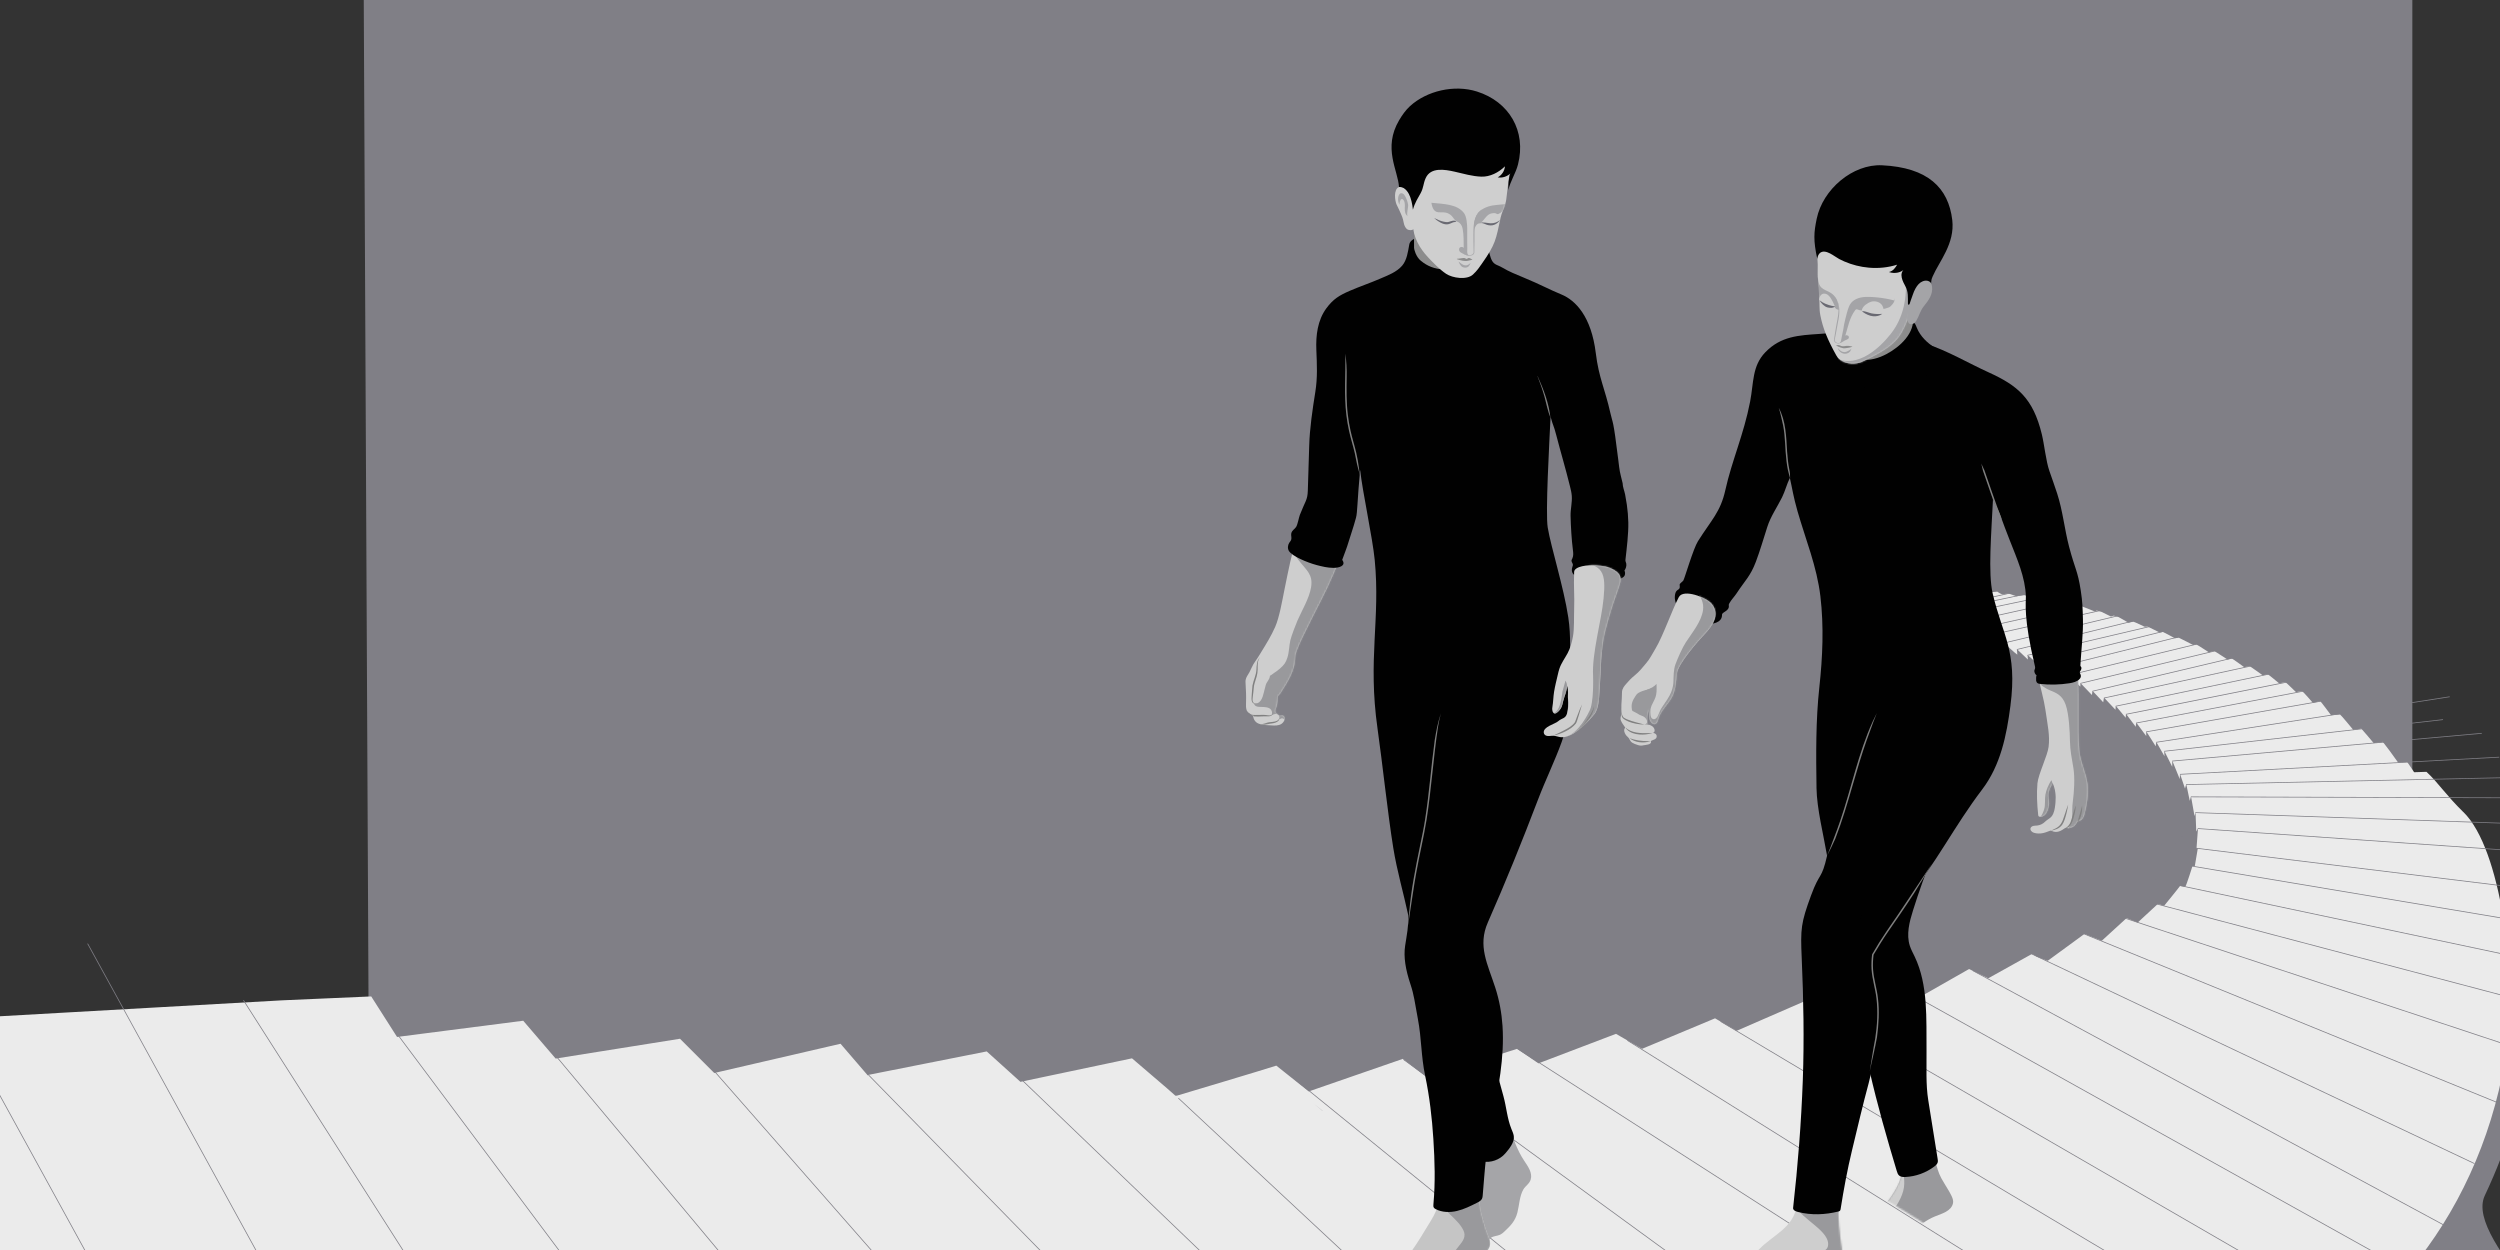 <svg width="1440" height="720" viewBox="0 0 1440 720" fill="none" xmlns="http://www.w3.org/2000/svg">
<rect x="0" y="0" width="1440" height="720" fill="#333333" stroke="none"/>
<g clip-path="url(#clip0_702_2525)">
<path d="M1389.51 808.292L213.393 813.79L209.382 -29.413L1389.51 -30.757V808.292Z" fill="#807F86"/>
<mask id="mask0_702_2525" style="mask-type:luminance" maskUnits="userSpaceOnUse" x="-114" y="-21" width="1559" height="816">
<path d="M1444.96 -20.397H-113.359V794.828H1444.96V-20.397Z" fill="white"/>
</mask>
<g mask="url(#mask0_702_2525)">
<path d="M928.106 868.06L1004.42 831.187V856.165L1083.08 809.754L1080.49 838.28L1170.53 794.444L1171.69 805.846H1172.98L1163.47 808.889L1211.88 771.286L1210.88 794.915L1261.16 748.811L1259.59 776.607L1259.57 774.748L1259.28 775.902L1303.94 728.933V741.178L1303.66 753.271L1347.16 706.89L1346.45 728.635V730.58L1385.2 684.414L1384.96 711.778L1402.06 670.151L1400.98 673.272L1411.74 650.338L1413.14 658.676L1424.83 633.659L1427.17 641.305L1436.06 614.896L1438.86 623.93L1447.23 599.397C1450.14 605.331 1452.66 608.901 1452.71 616.163C1452.75 624.82 1450.16 634.826 1448.16 642.826C1444.05 659.216 1437.95 674.374 1431.23 688.672C1418.61 715.521 1500.54 778.314 1483.79 799.588C1475.42 810.225 1476.53 841.219 1467.31 850.192C1461.27 856.074 1377.71 854.341 1384.92 856.723C1499.04 894.399 973.428 954.893 973.428 954.893L927.228 912.151L928.101 868.069L928.106 868.06Z" fill="#807F86"/>
<path d="M1418.84 467.717C1409.14 458.282 1404.32 450.718 1397.65 444.572L1390.53 444.805C1390.53 444.805 1386.96 439.325 1386.49 438.927L1381.37 439.295C1381.37 439.295 1371.29 425.027 1372.25 427.525L1367.24 428.027C1367.24 428.027 1360.46 419.914 1360.13 419.711L1355.47 420.411C1355.47 420.411 1348.49 411.883 1347.83 411.516L1342.62 411.888C1342.62 411.888 1336.83 404.077 1336.47 403.879L1332.19 404.808C1332.19 404.808 1326.67 398.437 1326.04 398.104L1322.5 398.662C1322.5 398.662 1316.82 393.112 1316.36 392.887L1312.82 393.631C1312.82 393.631 1306.82 388.656 1306.3 388.414L1303.32 388.971C1303.32 388.971 1296.11 383.811 1295.81 383.681L1292.7 384.316C1292.7 384.316 1286.25 379.592 1285.55 379.303L1283.05 379.899C1283.05 379.899 1276.03 375.257 1275.39 375.002L1272.32 375.741C1272.32 375.741 1265.81 371.484 1265.06 371.194L1263.27 371.531C1263.27 371.531 1255.5 367.507 1254.93 367.291L1252.8 367.646C1252.8 367.646 1246.39 364.197 1245.82 363.993L1244.01 364.335C1244.01 364.335 1237.43 361.067 1236.96 360.907L1235.37 361.02L1230.18 358.625C1229.23 358.314 1229.66 358.366 1228.73 358.063L1226.06 358.707L1220.34 355.457C1219.42 355.168 1218.5 354.878 1217.58 354.597L1215.92 355.116L1210.53 352.471C1209.59 352.194 1208.66 351.926 1207.74 351.662L1206.7 352.233L1199.46 349.367C1199.22 349.367 1198.89 349.359 1198.65 349.354L1197.47 349.782L1187.57 346.441C1186.37 346.177 1185.12 345.918 1183.82 345.663L1182.35 346.03L1175.19 344.345C1173.95 344.142 1172.79 343.368 1171.5 343.173L1168.74 344.094L1166.47 342.836C1165.72 342.728 1161.44 343.42 1161.44 343.42L1156.9 341.847C1155.68 342.197 1155.86 341.847 1153.58 342.37C1152.31 342.201 1150.44 340.796 1150.44 340.796C1150.44 340.796 1148.11 341.103 1147.12 340.969C1128.81 338.531 1108.7 335.623 1098.93 333.92C1095.59 345.006 1098.35 336.081 1094.89 347.751C1102.59 349.92 1120.43 356.832 1134.61 362.472C1136.36 363.168 1139.66 364.491 1139.66 364.491L1143.85 366.176L1148.62 368.108L1154.53 370.52C1154.53 370.52 1161.08 376.662 1161.97 377.072C1161.98 376.614 1161.86 375.369 1161.72 373.883C1162.62 374.79 1166.55 378.542 1168.06 379.899C1168.06 379.899 1167.99 378.883 1167.86 377.228L1173.7 382.471L1173.8 380.042C1174.41 380.34 1180.61 385.786 1180.61 385.786V384.053C1180.99 384.239 1181.37 384.429 1181.76 384.619L1191.32 391.872L1191.21 389.14L1198.27 395.485L1198.32 393.419L1204.96 400.334L1205.25 397.884L1211.45 404.51L1211.88 401.774L1218.51 408.832L1218.65 406.528L1224.41 413.444L1224.55 411.14L1230.17 418.63L1230.46 416.18L1236.22 423.959V421.224L1241.7 429.868L1241.99 427.275L1246.74 435.629L1246.6 432.461L1251.21 441.68V438.08L1255.53 448.743L1255.68 445.717L1258.56 454.219L1259.28 451.626L1261.3 461.277L1262.02 458.684L1264.04 470.064L1264.61 467.761L1265.05 478.998L1266.05 476.98L1265.19 488.689L1265.95 488.563C1265.9 489.073 1264.21 498.859 1264.21 498.859H1262.86C1262.86 498.859 1259.53 509.556 1258.76 510.719C1258.65 510.874 1256.77 510.347 1255.74 510.256C1254.89 511.536 1246.5 521.788 1246.5 521.788L1242.94 520.638L1231.28 531.409L1224.9 528.82L1210.6 541.899L1200.63 537.944L1179.43 553.452L1175.63 552.026L1173.26 551.075L1170.4 549.476L1145.24 563.488L1134.17 558.159L1104.56 575.029L1091.59 567.824L1054.35 583.496L1054.42 583.098L1040.01 576.472L1000.28 593.757L987.86 586.556L945.792 604.134L930.807 595.49L886.146 612.489L873.862 604.13L821.992 620.619L808.057 609.896L753.835 628.667L735.159 613.803C729.678 615.644 677.881 631.109 677.881 631.109C677.704 631.178 677.19 631.005 677.012 631.109L672.185 626.852L652.034 609.602L587.777 623.143L568.348 605.617L500.058 619.158L499.842 619.448L484.148 601.199L411.414 618.047L391.687 598.321L320.056 609.74L301.371 587.939L228.702 597.284L213.821 573.944L162.395 576.191L-45.608 587.939L-10.72 668.121V791.476L-31.628 854.392C-50.887 901.72 -20.024 915.588 -20.223 943.725C-20.448 975.831 9.502 1116.28 20.545 1147.81C73.587 1141.26 803.095 852.915 855.722 844.798C961.378 828.499 1090.25 876.372 1191.62 842.451C1200.82 839.369 1217.92 820.547 1303.32 791.476C1376.96 766.407 1435.14 688.196 1445.25 593.757C1448.56 562.767 1441.21 489.41 1418.86 467.691L1418.84 467.717ZM761.805 639.779L761.697 639.814L756.644 635.669L761.805 639.779Z" fill="#EBEBEB"/>
<path d="M1169.86 549.29L1425.3 670.228" stroke="#807F86" stroke-width="0.432" stroke-miterlimit="10"/>
<path d="M780.853 806.499L587.962 621.418" stroke="#807F86" stroke-width="0.432" stroke-miterlimit="10"/>
<path d="M678.741 632.543L929.605 866.486" stroke="#807F86" stroke-width="0.432" stroke-miterlimit="10"/>
<path d="M1082.71 810.272L808.333 610.215" stroke="#807F86" stroke-width="0.432" stroke-miterlimit="10"/>
<path d="M1170.82 794.626L873.745 603.874" stroke="#807F86" stroke-width="0.432" stroke-miterlimit="10"/>
<path d="M1212.32 771.286L937.329 599.237" stroke="#807F86" stroke-width="0.432" stroke-miterlimit="10"/>
<path d="M1260.72 749.243L991.019 588.314" stroke="#807F86" stroke-width="0.432" stroke-miterlimit="10"/>
<path d="M1304.38 728.929L1049.36 581.326" stroke="#807F86" stroke-width="0.432" stroke-miterlimit="10"/>
<path d="M1384.54 730.774L1097.82 570.9" stroke="#807F86" stroke-width="0.432" stroke-miterlimit="10"/>
<path d="M1407.42 705.507L1136.23 559.04" stroke="#807F86" stroke-width="0.432" stroke-miterlimit="10"/>
<path d="M1004.02 831.442L746.331 622.032" stroke="#807F86" stroke-width="0.432" stroke-miterlimit="10"/>
<path d="M1196.76 536.449L1438.17 634.949" stroke="#807F86" stroke-width="0.432" stroke-miterlimit="10"/>
<path d="M1215.55 526.079L1444.61 602.054" stroke="#807F86" stroke-width="0.432" stroke-miterlimit="10"/>
<path d="M707.276 830.725L499.833 618.734" stroke="#807F86" stroke-width="0.432" stroke-miterlimit="10"/>
<path d="M601.932 834.222L410.627 616.046" stroke="#807F86" stroke-width="0.432" stroke-miterlimit="10"/>
<path d="M505.318 829.934L320.328 608.353" stroke="#807F86" stroke-width="0.432" stroke-miterlimit="10"/>
<path d="M398.802 822.936L228.192 594.794" stroke="#807F86" stroke-width="0.432" stroke-miterlimit="10"/>
<path d="M345.284 897.494L140.194 576.086" stroke="#807F86" stroke-width="0.432" stroke-miterlimit="10"/>
<path d="M241.764 892.005L50.468 543.52" stroke="#807F86" stroke-width="0.432" stroke-miterlimit="10"/>
<path d="M139.219 884.728L-52.077 536.243" stroke="#807F86" stroke-width="0.432" stroke-miterlimit="10"/>
<path d="M1230.9 517.721L1445.04 574.285" stroke="#807F86" stroke-width="0.432" stroke-miterlimit="10"/>
<path d="M1445.65 550.349L1237.54 506.267" stroke="#807F86" stroke-width="0.432" stroke-miterlimit="10"/>
<path d="M1496.21 538.035L1244.68 495.893" stroke="#807F86" stroke-width="0.432" stroke-miterlimit="10"/>
<path d="M1245.32 486.169L1515.02 519.233" stroke="#807F86" stroke-width="0.432" stroke-miterlimit="10"/>
<path d="M1265.98 477.256L1475.17 491.878" stroke="#807F86" stroke-width="0.432" stroke-miterlimit="10"/>
<path d="M1264.56 468.076L1474.11 475.281" stroke="#807F86" stroke-width="0.432" stroke-miterlimit="10"/>
<path d="M1261.99 458.986L1455.48 459.561" stroke="#807F86" stroke-width="0.432" stroke-miterlimit="10"/>
<path d="M1259.23 451.898L1453.3 447.719" stroke="#807F86" stroke-width="0.432" stroke-miterlimit="10"/>
<path d="M1255.67 446.011L1439.56 436.126" stroke="#807F86" stroke-width="0.432" stroke-miterlimit="10"/>
<path d="M1251.21 438.374L1429.5 422.386" stroke="#807F86" stroke-width="0.432" stroke-miterlimit="10"/>
<path d="M1246.6 432.738L1407.18 414.498" stroke="#807F86" stroke-width="0.432" stroke-miterlimit="10"/>
<path d="M1242.03 427.555L1411.03 401.337" stroke="#807F86" stroke-width="0.432" stroke-miterlimit="10"/>
<path d="M1236.25 421.53L1376.39 396.928" stroke="#807F86" stroke-width="0.432" stroke-miterlimit="10"/>
<path d="M1230.48 416.456L1379.79 387.994" stroke="#807F86" stroke-width="0.432" stroke-miterlimit="10"/>
<path d="M1224.57 411.438L1341.63 388.025" stroke="#807F86" stroke-width="0.432" stroke-miterlimit="10"/>
<path d="M1218.73 406.761L1371.33 374.76" stroke="#807F86" stroke-width="0.432" stroke-miterlimit="10"/>
<path d="M1211.96 402.046L1337.41 374.699" stroke="#807F86" stroke-width="0.432" stroke-miterlimit="10"/>
<path d="M1205.31 398.13L1330.6 368.441" stroke="#807F86" stroke-width="0.432" stroke-miterlimit="10"/>
<path d="M1198.37 393.6L1319.08 364.495" stroke="#807F86" stroke-width="0.432" stroke-miterlimit="10"/>
<path d="M1188.25 389.736L1266.57 370.705" stroke="#807F86" stroke-width="0.432" stroke-miterlimit="10"/>
<path d="M1179.66 385.583L1255.16 366.777" stroke="#807F86" stroke-width="0.432" stroke-miterlimit="10"/>
<path d="M1172.48 381.991L1247.98 363.189" stroke="#807F86" stroke-width="0.432" stroke-miterlimit="10"/>
<path d="M1167.85 377.448L1297.89 346.847" stroke="#807F86" stroke-width="0.432" stroke-miterlimit="10"/>
<path d="M1161.78 374.094L1229.99 357.376" stroke="#807F86" stroke-width="0.432" stroke-miterlimit="10"/>
<path d="M1148.66 371.713L1219.72 354.753" stroke="#807F86" stroke-width="0.432" stroke-miterlimit="10"/>
<path d="M1137.13 367.836L1257.27 341.086" stroke="#807F86" stroke-width="0.432" stroke-miterlimit="10"/>
<path d="M1126.47 364.957L1246.61 338.203" stroke="#807F86" stroke-width="0.432" stroke-miterlimit="10"/>
<path d="M1113.79 362.649L1233.93 335.899" stroke="#807F86" stroke-width="0.432" stroke-miterlimit="10"/>
<path d="M1100.53 359.771L1223.28 334.006" stroke="#807F86" stroke-width="0.432" stroke-miterlimit="10"/>
<path d="M1093.02 357.674L1215.76 331.91" stroke="#807F86" stroke-width="0.432" stroke-miterlimit="10"/>
<path d="M1089.3 356.888L1209.44 330.138" stroke="#807F86" stroke-width="0.432" stroke-miterlimit="10"/>
<path d="M1079.5 353.43L1199.64 326.68" stroke="#807F86" stroke-width="0.432" stroke-miterlimit="10"/>
<path d="M1077.56 350.551L1197.69 323.797" stroke="#807F86" stroke-width="0.432" stroke-miterlimit="10"/>
</g>
<path d="M1240.98 506.915L1245.27 507.904L1250.89 496.935L1252.62 497.207L1255.32 487.374L1256.62 487.59L1256.94 478.946L1255.59 480.618L1240.98 506.915Z" fill="#807F86"/>
<path d="M868.827 650.325C871.014 652.542 871.666 655.831 872.812 658.654C874.221 662.12 875.833 665.444 877.894 668.53C880.082 671.802 882.822 675.558 881.689 679.387C880.933 681.942 878.685 682.992 877.449 685.132C875.245 688.948 875.098 694.169 874.035 698.375C872.79 703.302 870.084 706.055 866.397 709.491C865.68 710.161 864.919 710.805 864.025 711.212C862.296 712.003 860.156 711.873 858.665 713.057C858.112 713.498 857.675 714.099 857.044 714.41C856.054 714.894 854.827 714.527 853.976 713.827C853.124 713.126 852.558 712.154 851.948 711.233C850.362 708.834 848.383 706.678 847.155 704.076C845.928 701.474 845.595 698.185 847.298 695.864C848.205 694.627 849.601 693.789 850.401 692.475C853.223 687.846 852.752 681.367 853.418 676.202C853.859 672.779 854.797 669.446 855.735 666.123C855.921 665.457 856.15 664.735 856.72 664.346C857.226 664.005 857.883 664.005 858.492 664.022C867.919 664.255 867.953 661.273 869.034 651.929" fill="#A5A5A8"/>
<path d="M866.994 664.42C863.843 668.076 858.695 669.896 853.95 669.027C854.624 658.892 855.372 648.761 856.206 638.638C856.984 629.194 858.363 620.554 860.463 611.296C859.949 613.565 862.525 618.808 863.156 621.112C864.107 624.578 865.058 628.04 866.008 631.506C867.711 637.713 868.126 644.257 870.555 650.243C871.1 651.583 871.722 652.914 871.943 654.341C872.496 657.941 869.185 661.887 866.998 664.424L866.994 664.42Z" fill="#010101"/>
<path d="M721.881 382.721C721.073 384.152 720.442 385.734 719.694 387.173C718.911 388.673 717.727 389.974 717.464 391.724C717.368 392.338 717.412 392.965 717.451 393.583C717.697 397.404 717.84 401.099 717.71 404.915C717.662 406.32 717.619 407.755 718.069 409.086C718.726 411.049 721.544 411.373 721.863 412.929C722.901 418.046 728.321 417.515 732.289 417.822C734.164 417.968 736.369 418.059 738.033 417.018C739.39 416.166 741.015 413.633 739.247 412.311C738.863 412.021 738.331 412 737.864 412.121C737.614 412.185 737.354 412.293 737.099 412.229C736.939 412.185 736.801 412.082 736.671 411.978C735.025 410.668 734.13 410.34 734.886 408.248C735.539 406.446 735.906 404.557 735.924 402.638C735.928 402.093 735.911 401.531 736.114 401.03C736.369 400.39 737.06 400.049 737.428 399.47C741.534 392.965 745.96 386.429 746.046 378.611C746.059 377.292 746.496 376.017 746.928 374.773C749.417 367.589 761.913 344.31 764.705 338.142C767.182 332.722 769.464 327.609 770.06 325.603C770.363 324.583 769.818 326.865 769.87 325.806C769.49 325.927 769.269 326.079 768.867 326.096C768.279 326.126 767.99 326.273 767.527 326.273C766.464 326.273 765.327 326.001 764.286 325.889C763.076 325.759 761.779 325.409 760.625 325.106C757.72 324.337 754.418 323.291 752.063 321.463C750.935 320.585 745.904 313.38 746.375 311.932C744.287 317.715 742.42 326.861 739.723 340.251C738.564 346.004 736.887 355.681 734.51 361.084C732.232 366.271 729.237 371.094 726.276 375.905C725.161 377.716 724.072 379.596 722.801 381.29C722.464 381.74 722.162 382.22 721.881 382.717V382.721Z" fill="#CECECE"/>
<mask id="mask1_702_2525" style="mask-type:luminance" maskUnits="userSpaceOnUse" x="717" y="311" width="54" height="107">
<path d="M721.881 382.721C721.073 384.152 720.442 385.734 719.694 387.173C718.911 388.673 717.727 389.974 717.464 391.724C717.368 392.338 717.412 392.965 717.451 393.583C717.697 397.404 717.84 401.099 717.71 404.915C717.662 406.32 717.619 407.755 718.069 409.086C718.726 411.049 721.544 411.373 721.863 412.929C722.901 418.046 728.321 417.515 732.289 417.822C734.164 417.968 736.369 418.059 738.033 417.018C739.39 416.166 741.015 413.633 739.247 412.311C738.863 412.021 738.331 412 737.864 412.121C737.614 412.185 737.354 412.293 737.099 412.229C736.939 412.185 736.801 412.082 736.671 411.978C735.025 410.668 734.13 410.34 734.886 408.248C735.539 406.446 735.906 404.557 735.924 402.638C735.928 402.093 735.911 401.531 736.114 401.03C736.369 400.39 737.06 400.049 737.428 399.47C741.534 392.965 745.96 386.429 746.046 378.611C746.059 377.292 746.496 376.017 746.928 374.773C749.417 367.589 761.913 344.31 764.705 338.142C767.182 332.722 769.464 327.609 770.06 325.603C770.363 324.583 769.818 326.865 769.87 325.806C769.49 325.927 769.269 326.079 768.867 326.096C768.279 326.126 767.99 326.273 767.527 326.273C766.464 326.273 765.327 326.001 764.286 325.889C763.076 325.759 761.779 325.409 760.625 325.106C757.72 324.337 754.418 323.291 752.063 321.463C750.935 320.585 745.904 313.38 746.375 311.932C744.287 317.715 742.42 326.861 739.723 340.251C738.564 346.004 736.887 355.681 734.51 361.084C732.232 366.271 729.237 371.094 726.276 375.905C725.161 377.716 724.072 379.596 722.801 381.29C722.464 381.74 722.162 382.22 721.881 382.717V382.721Z" fill="white"/>
</mask>
<g mask="url(#mask1_702_2525)">
<path d="M743.25 368.799C742.467 372.093 742.593 375.581 741.547 378.766C740.574 381.718 739.749 382.838 737.367 384.995C736.485 385.794 735.064 386.862 734.056 387.489C733.274 387.973 732.6 388.681 731.774 389.07C731.679 389.118 731.58 389.161 731.515 389.248C731.437 389.351 731.433 389.49 731.424 389.619C731.346 390.583 730.806 391.439 730.279 392.247C729.769 393.03 729.306 393.687 729.069 394.581C728.788 395.636 728.52 396.69 728.252 397.745C728.135 398.203 728.018 398.661 727.902 399.12C727.517 400.632 727.119 402.184 726.216 403.45C725.313 404.717 723.778 405.659 722.253 405.4C722.304 405.408 722.732 406.208 722.845 406.316C723.147 406.61 723.519 406.787 723.912 406.925C724.768 407.219 725.719 407.159 726.609 407.193C728.425 407.263 731.091 407.232 732.189 408.914C732.768 409.804 732.868 410.993 732.44 411.969C733.097 411.654 733.767 411.338 734.489 411.252C735.21 411.165 736.006 411.356 736.477 411.909C736.892 412.393 736.996 413.085 736.909 413.716C736.892 413.85 736.87 414.005 736.957 414.109C737.121 414.308 737.423 414.118 737.639 413.975C738.162 413.633 738.897 413.677 739.377 414.07C739.861 414.463 740.051 415.181 739.827 415.764C741.465 415.406 742.882 414.143 743.431 412.544C744.162 410.431 743.401 408.879 741.949 407.5C740.462 406.091 740.159 404.064 740.972 402.227C741.759 400.459 743.224 399.111 744.412 397.585C747.952 393.043 748.933 387.035 749.469 381.286C749.642 379.423 748.186 378.598 749.245 376.519C753.882 367.403 759.177 358.642 763.655 349.445C764.683 347.331 772.472 325.595 775.001 327.159C771.413 324.938 767.826 322.716 764.238 320.495C759.272 317.162 755.641 315.057 749.72 314.603C748.38 314.5 746.893 314.444 745.86 315.304C744.827 316.164 744.317 315.131 744.663 316.436C745.013 317.741 746.236 320.391 748.069 322.764C752.538 328.547 756.463 330.855 755.153 338.432C754.059 344.751 749.966 351.476 747.416 357.272C746.375 359.632 743.829 366.314 743.237 368.795L743.25 368.799Z" fill="#99999C"/>
<path d="M725.732 378.55C724.18 380.685 724.431 383.252 724.422 385.764C724.409 387.047 724.18 388.34 723.86 389.576C723.398 391.408 722.663 393.142 722.317 394.97C722.114 396.193 722.084 397.446 721.937 398.696C721.781 399.953 721.578 401.168 721.496 402.426C721.315 403.623 721.591 404.881 722.944 405.192C723.528 405.321 724.172 405.226 724.746 404.976C724.215 405.313 723.566 405.516 722.901 405.442C720.411 405.088 720.882 402.348 720.969 400.498C721.176 398.596 721.168 396.729 721.427 394.827C722.006 391.728 723.554 388.837 723.705 385.729C723.83 383.278 723.852 380.434 725.728 378.554L725.732 378.55Z" fill="#808080"/>
<path d="M717.974 408.995C719.227 412.215 722.196 411.831 725.066 411.8C726.471 411.8 727.932 411.684 729.401 411.887C730.123 411.978 730.81 412.129 731.476 412.068C732.146 412.029 732.768 411.666 733.222 411.096C732.933 411.787 732.297 412.336 731.554 412.509C730.798 412.691 730.041 412.626 729.337 412.6C727.945 412.548 726.531 412.704 725.066 412.721C722.14 412.786 718.466 412.717 717.969 409L717.974 408.995Z" fill="#808080"/>
<path d="M722.447 416.827C724.349 417.501 726.341 417.372 728.239 416.775C728.559 416.68 729.363 416.443 729.669 416.343C731.779 415.647 734.074 416.123 735.937 414.956C736.451 414.601 736.875 414.07 737.026 413.404C737.082 414.096 736.736 414.796 736.231 415.302C734.519 416.866 731.939 416.594 729.937 417.212C727.521 417.999 724.638 418.405 722.447 416.823V416.827Z" fill="#808080"/>
</g>
<mask id="mask2_702_2525" style="mask-type:luminance" maskUnits="userSpaceOnUse" x="794" y="665" width="65" height="85">
<path d="M856.271 720.928C854.097 723.383 850.993 724.68 848.257 726.37C846.693 727.338 845.292 728.544 844.078 729.927C842.405 731.837 840.642 733.799 839.181 735.865C838.1 737.396 837.482 739.103 836.25 740.538C834.936 742.072 833.527 743.179 831.742 744.173C830.623 744.795 829.287 744.964 828.259 745.564C827.321 746.113 827.092 747.332 826.205 747.942C825.834 748.197 825.393 748.331 824.952 748.439C824.295 748.599 823.037 749.027 822.38 748.763C821.991 748.607 821.166 747.665 821.33 747.216C820.876 748.46 819.666 749.39 818.348 749.502C817.029 749.614 815.677 748.91 815.015 747.76C814.073 748.482 813.066 749.23 811.886 749.368C810.706 749.506 809.336 748.767 809.241 747.583C808.428 748.473 807.08 748.828 805.934 748.447C804.789 748.071 803.916 746.982 803.791 745.785C803.043 746.144 802.14 746.528 801.167 746.848C797.822 743.987 796.594 742.275 794.485 740.11C796.806 737.966 798.863 735.783 801.007 733.359C804.344 729.585 807.417 727.874 810.615 723.867C814.185 719.394 817.712 713.809 820.634 708.921C823.046 704.88 825.704 701.111 827.489 696.732C829.188 692.561 829.041 688.11 829.464 683.705C830.013 677.983 829.992 672.208 829.391 666.494C837.983 665.483 846.688 665.595 855.229 666.827C853.656 677.162 850.535 689.501 853.444 699.741C854.464 703.332 855.354 707.002 856.72 710.481C857.688 712.958 858.946 715.681 857.974 718.153C857.559 719.212 856.971 720.115 856.271 720.906V720.928Z" fill="white"/>
</mask>
<g mask="url(#mask2_702_2525)">
<path d="M856.271 720.928C854.097 723.383 850.993 724.679 848.257 726.369C846.693 727.338 845.292 728.543 844.078 729.927C840.404 735.083 837.123 740.71 833.017 745.478C831.033 747.462 829.473 749.839 826.91 751.17C825.44 751.931 820.012 752.281 820.349 749.26C820.384 748.949 820.634 748.711 820.868 748.503C822.536 747.025 824.273 745.586 825.618 743.805C828.816 739.574 828.665 733.981 832.062 729.71C834.582 726.547 836.419 723.136 838.74 719.752C840.529 717.146 843.667 714.561 843.563 711.151C843.52 709.699 842.824 708.35 842.064 707.114C837.365 699.511 826.465 695.228 828.388 684.466C828.669 682.901 831.007 666.321 829.378 666.511C837.97 665.5 846.675 665.612 855.216 666.844C853.643 677.179 850.522 689.518 853.431 699.758C854.451 703.349 855.341 707.019 856.707 710.498C857.675 712.975 858.933 715.698 857.961 718.17C857.546 719.229 856.958 720.133 856.258 720.923L856.271 720.928Z" fill="#C5C5C5"/>
</g>
<path d="M856.271 720.928C854.097 723.383 850.993 724.68 848.257 726.37C846.693 727.338 845.292 728.544 844.078 729.927C842.405 731.837 840.642 733.799 839.181 735.865C838.1 737.396 837.482 739.103 836.25 740.538C834.936 742.072 833.527 743.179 831.742 744.173C830.623 744.795 829.287 744.964 828.259 745.564C827.321 746.113 827.092 747.332 826.205 747.942C825.834 748.197 825.393 748.331 824.952 748.439C824.295 748.599 823.037 749.027 822.38 748.763C821.991 748.607 821.166 747.665 821.33 747.216C820.876 748.46 819.666 749.39 818.348 749.502C817.029 749.614 815.677 748.91 815.015 747.76C814.073 748.482 813.066 749.23 811.886 749.368C810.706 749.506 809.336 748.767 809.241 747.583C808.428 748.473 807.08 748.828 805.934 748.447C804.789 748.071 803.916 746.982 803.791 745.785C803.043 746.144 802.14 746.528 801.167 746.848C797.822 743.987 796.594 742.275 794.485 740.11C796.806 737.966 798.863 735.783 801.007 733.359C804.344 729.585 807.417 727.874 810.615 723.867C814.185 719.394 817.712 713.809 820.634 708.921C823.046 704.88 825.704 701.111 827.489 696.732C829.188 692.561 829.041 688.11 829.464 683.705C830.013 677.983 829.992 672.208 829.391 666.494C837.983 665.483 846.688 665.595 855.229 666.827C853.656 677.162 850.535 689.501 853.444 699.741C854.464 703.332 855.354 707.002 856.72 710.481C857.688 712.958 858.946 715.681 857.974 718.153C857.559 719.212 856.971 720.115 856.271 720.906V720.928Z" fill="#C5C5C5"/>
<mask id="mask3_702_2525" style="mask-type:luminance" maskUnits="userSpaceOnUse" x="794" y="665" width="65" height="85">
<path d="M856.271 720.928C854.097 723.383 850.993 724.68 848.257 726.37C846.693 727.338 845.292 728.544 844.078 729.927C842.405 731.837 840.642 733.799 839.181 735.865C838.1 737.396 837.482 739.103 836.25 740.538C834.936 742.072 833.527 743.179 831.742 744.173C830.623 744.795 829.287 744.964 828.259 745.564C827.321 746.113 827.092 747.332 826.205 747.942C825.834 748.197 825.393 748.331 824.952 748.439C824.295 748.599 823.037 749.027 822.38 748.763C821.991 748.607 821.166 747.665 821.33 747.216C820.876 748.46 819.666 749.39 818.348 749.502C817.029 749.614 815.677 748.91 815.015 747.76C814.073 748.482 813.066 749.23 811.886 749.368C810.706 749.506 809.336 748.767 809.241 747.583C808.428 748.473 807.08 748.828 805.934 748.447C804.789 748.071 803.916 746.982 803.791 745.785C803.043 746.144 802.14 746.528 801.167 746.848C797.822 743.987 796.594 742.275 794.485 740.11C796.806 737.966 798.863 735.783 801.007 733.359C804.344 729.585 807.417 727.874 810.615 723.867C814.185 719.394 817.712 713.809 820.634 708.921C823.046 704.88 825.704 701.111 827.489 696.732C829.188 692.561 829.041 688.11 829.464 683.705C830.013 677.983 829.992 672.208 829.391 666.494C837.983 665.483 846.688 665.595 855.229 666.827C853.656 677.162 850.535 689.501 853.444 699.741C854.464 703.332 855.354 707.002 856.72 710.481C857.688 712.958 858.946 715.681 857.974 718.153C857.559 719.212 856.971 720.115 856.271 720.906V720.928Z" fill="white"/>
</mask>
<g mask="url(#mask3_702_2525)">
<path d="M856.271 720.928C854.097 723.383 850.993 724.679 848.257 726.369C846.693 727.338 845.292 728.543 844.078 729.927C840.404 735.083 837.123 740.71 833.017 745.478C831.033 747.462 829.473 749.839 826.91 751.17C825.44 751.931 820.012 752.281 820.349 749.26C820.384 748.949 820.634 748.711 820.868 748.503C822.536 747.025 824.273 745.586 825.618 743.805C828.816 739.574 828.665 733.981 832.062 729.71C834.582 726.547 836.419 723.136 838.74 719.752C840.529 717.146 843.667 714.561 843.563 711.151C843.52 709.699 842.824 708.35 842.064 707.114C837.365 699.511 826.465 695.228 828.388 684.466C828.669 682.901 831.007 666.321 829.378 666.511C837.97 665.5 846.675 665.612 855.216 666.844C853.643 677.179 850.522 689.518 853.431 699.758C854.451 703.349 855.341 707.019 856.707 710.498C857.675 712.975 858.933 715.698 857.961 718.17C857.546 719.229 856.958 720.133 856.258 720.923L856.271 720.928Z" fill="#99999C"/>
</g>
<path d="M935.419 332.026C935.937 331.451 936.054 330.799 936.05 330.047C936.05 329.917 935.786 328.504 935.643 328.702C936.477 327.561 936.975 326.014 936.724 324.601C936.633 324.095 936.348 323.637 936.27 323.127C936.218 322.794 936.257 322.452 936.292 322.12C937 315.857 938.051 307.282 937.908 300.889C937.835 297.509 937.545 294.133 937.074 290.784C936.793 288.783 936.452 286.79 936.063 284.806C935.669 282.796 934.636 280.367 934.636 278.34C932.791 270.738 933.05 272.415 932.095 264.604C929.164 240.685 928.965 244.108 927.608 238.027C924.397 223.665 920.931 217.795 919.176 203.402C916.6 182.249 907.476 172.931 899.337 169.603C892.512 166.811 887.083 163.772 877.799 159.951C873.486 158.175 869.116 156.411 865.101 154.008C862.922 152.703 860.861 152.612 859.517 150.347C858.155 148.048 857.995 145.299 856.992 142.991C856.781 142.507 856.327 142.079 855.799 142.083C854.334 143.946 852.156 145.632 849.999 146.609C846.667 148.117 843.027 148.96 839.453 149.574C835.572 150.244 831.591 150.49 827.666 150.04C819.675 149.133 815.625 145.515 814.976 137.329C813.416 138.111 812.042 139.144 811.73 140.89C811.013 144.914 810.369 149.837 807.668 152.992C804.378 156.835 799.369 158.598 794.887 160.548C789.437 162.916 782.871 165.159 777.425 167.528C771.517 170.095 767.938 172.205 763.983 177.586C758.892 184.514 757.876 193.236 758.217 201.6C758.555 209.907 758.952 217.428 757.638 225.653C756.013 235.814 754.362 246.831 754.094 257.032C753.826 267.215 753.779 268.425 753.303 282.671C753.122 288.117 751.842 288.554 748.713 296.597C748.112 298.145 747.468 302.194 746.517 303.59C745.627 304.896 744.175 305.479 743.777 307.208C743.496 308.427 744.127 309.75 743.712 310.93C743.479 311.591 742.947 312.101 742.575 312.697C741.715 314.067 741.573 315.969 742.411 317.352C744.283 320.43 753.1 324.06 758.3 325.452C761.481 326.304 764.705 327.073 768.011 327.095C770.977 327.116 775.688 326.062 773.107 322.483C774.815 317.702 775.351 316.682 775.925 314.798C778.38 306.75 779.215 304.982 781.052 298.231C781.933 294.985 781.773 288.476 783.437 270.673C784.855 283.587 790.578 309.62 791.831 322.483C795.176 356.771 787.751 379.484 793.448 419.598C796.322 439.822 799.287 468.274 802.533 488.442C804.642 501.551 808.411 514.345 811.173 527.255C811.424 533.306 810.257 538.826 809.362 544.73C808.376 551.209 809.6 558.453 812.426 566.941C814.583 573.416 814.782 576.844 816.671 586.746C818.914 598.515 818.443 608.028 820.915 619.75C823.405 631.58 824.835 643.803 825.618 656.061C826.435 668.936 826.798 680.857 825.648 693.715C825.592 694.364 825.544 695.068 825.899 695.613C826.145 695.989 826.547 696.235 826.945 696.443C830.662 698.396 835.139 698.47 839.224 697.51C843.313 696.551 847.103 694.64 850.851 692.747C851.94 692.198 853.098 691.576 853.63 690.478C853.911 689.899 853.98 689.242 854.036 688.602C854.736 680.779 855.177 673.107 856.154 665.288C857.001 658.477 858.172 651.708 859.491 644.97C862.966 627.21 866.653 609.178 865.451 590.981C864.954 583.465 863.597 576.035 861.271 568.865C856.863 555.258 851.032 544.864 857.001 531.309C867.219 508.103 876.792 484.474 885.934 460.477C890.161 449.382 895.564 438.356 899.54 427.322C903.715 415.734 903.395 400.477 903.879 388.258C904.312 377.379 904.969 366.357 903.331 355.591C900.651 337.982 893.407 315.347 891.492 303.889C890.109 295.62 892.404 255.424 893.126 240.02C894.812 246.157 894.833 244.597 896.359 250.458C899.22 261.453 901.584 269.104 904.307 280.108C904.757 281.923 905.206 283.752 905.345 285.619C905.63 289.479 904.571 293.239 904.649 297.064C904.761 302.869 905.241 310.999 905.989 316.76C906.196 318.372 906.391 320.084 905.712 321.562C905.496 322.029 905.193 322.483 905.189 322.997C905.189 323.818 905.958 324.48 905.993 325.301C906.01 325.729 905.82 326.135 905.686 326.541C903.603 332.968 912.558 333.098 916.422 333.543C920.295 333.993 924.194 334.192 928.088 334.14C929.951 334.114 933.893 333.729 935.423 332.035L935.419 332.026Z" fill="#010101"/>
<path d="M774.949 203.726C775.493 208.113 775.8 212.613 775.688 217.043C775.584 224.382 775.476 231.89 776.388 239.155C776.747 242.081 777.239 244.986 777.866 247.869C778.795 252.195 780.183 256.435 781.186 260.762C781.838 263.666 782.391 266.567 782.75 269.519L783.36 273.923C782.958 272.492 782.582 271.062 782.214 269.622C781.397 266.778 781.008 263.831 780.343 260.956C779.336 256.63 777.953 252.411 777.019 248.055C776.388 245.15 775.887 242.215 775.523 239.263C774.076 227.472 775.109 215.556 774.944 203.726H774.949Z" fill="#808080"/>
<path d="M893.078 240.72C891.527 236.787 890.71 232.642 889.647 228.574C888.523 224.529 887.075 220.574 885.571 216.645L885.649 216.611C889.093 224.226 892.227 232.486 893.078 240.715V240.72Z" fill="#808080"/>
<path d="M842.353 152.301C842.124 152.21 841.791 152.132 841.683 152.353C841.649 152.422 841.653 152.504 841.666 152.578C841.722 152.85 841.943 153.057 842.172 153.209C843.326 153.978 844.687 153.684 845.858 153.135C846.066 153.036 846.282 152.923 846.403 152.724C846.429 152.681 846.442 152.603 846.394 152.591C846.381 152.591 846.369 152.591 846.36 152.591C845.068 152.737 843.589 152.781 842.353 152.297V152.301Z" fill="#A5A5A8"/>
<path d="M814.449 128.39C814.402 133.936 814.544 137.273 814.501 142.818C814.497 143.462 815.495 147.871 818.456 150.252C822.091 153.183 826.007 155.002 832.218 155.244C837.002 155.43 839.116 155.534 843.736 154.263C846.209 153.58 848.041 152.5 850.211 151.117C852.64 149.569 854.624 148.921 855.389 146.12C855.968 144.007 856.785 133.128 856.5 130.954C856.106 127.937 855.856 131.77 855.964 128.728C856.067 125.875 856.383 122.962 855.601 120.217C855.514 119.915 855.402 119.595 855.151 119.409C854.875 119.201 854.507 119.206 854.166 119.219C848.811 119.439 843.524 120.494 838.195 121.103C834.34 121.544 830.446 121.756 826.642 122.538C822.839 123.321 819.07 124.725 816.113 127.271C815.698 127.63 815.262 128.114 815.37 128.654" fill="#8C8C8C"/>
<path d="M813.987 120.913C814.155 123.727 814.319 126.514 814.337 129.332C814.345 130.452 815.37 131.018 814.363 131.895C813.096 132.993 811.138 132.518 810.512 132.06C809.69 131.459 809.068 130.223 808.778 129.285C808.489 128.347 808.372 127.366 808.13 126.415C807.642 124.483 806.6 122.564 805.831 120.718C805.42 119.737 804.884 118.812 804.443 117.848C803.415 115.605 802.65 109.169 805.636 107.838C808.242 106.68 810.676 110.259 811.726 111.884C813.498 114.624 813.792 117.701 813.982 120.913H813.987Z" fill="#CFCFCF"/>
<path d="M869.89 97.059C869.142 102.099 868.477 107.061 867.945 112.096C867.759 113.842 867.573 115.597 867.111 117.291C866.328 120.135 864.971 122.495 864.344 125.404C861.613 138.068 861.561 140.532 853.53 151.916C852.355 153.58 850.851 155.936 848.391 158.171C844.869 161.373 836.734 160.211 832.974 157.725C829.214 155.24 824.991 150.814 822.475 148.117C817.76 143.069 813.913 136.599 813.792 128.892C813.775 127.79 813.356 124.764 813.317 123.675C813.196 120.313 813.178 119.025 812.781 115.636C812.595 114.058 812.413 112.45 812.699 110.886C812.984 109.321 813.723 107.882 814.121 106.343C815.041 102.76 814.09 98.702 815.858 95.464C816.947 93.472 818.931 92.115 821.023 91.276C825.306 89.552 830.087 89.724 834.664 90.234C843.027 91.164 851.326 93.126 859.737 92.858C861.73 92.793 863.761 92.612 865.684 93.13C867.612 93.649 870.192 95.071 869.898 97.064L869.89 97.059Z" fill="#CFCFCF"/>
<mask id="mask4_702_2525" style="mask-type:luminance" maskUnits="userSpaceOnUse" x="812" y="89" width="58" height="72">
<path d="M869.89 97.059C869.142 102.099 868.477 107.061 867.945 112.096C867.759 113.842 867.573 115.597 867.111 117.291C866.328 120.135 864.971 122.495 864.344 125.404C861.613 138.068 861.561 140.532 853.53 151.916C852.355 153.58 850.851 155.936 848.391 158.171C844.869 161.373 836.734 160.211 832.974 157.725C829.214 155.24 824.991 150.814 822.475 148.117C817.76 143.069 813.913 136.599 813.792 128.892C813.775 127.79 813.356 124.764 813.317 123.675C813.196 120.313 813.178 119.025 812.781 115.636C812.595 114.058 812.413 112.45 812.699 110.886C812.984 109.321 813.723 107.882 814.121 106.343C815.041 102.76 814.09 98.702 815.858 95.464C816.947 93.472 818.931 92.115 821.023 91.276C825.306 89.552 830.087 89.724 834.664 90.234C843.027 91.164 851.326 93.126 859.737 92.858C861.73 92.793 863.761 92.612 865.684 93.13C867.612 93.649 870.192 95.071 869.898 97.064L869.89 97.059Z" fill="white"/>
</mask>
<g mask="url(#mask4_702_2525)">
<path d="M867.288 118.004C867.115 119.513 866.307 120.917 865.17 121.929C863.921 123.035 862.425 123.74 860.8 123.588C859.197 123.437 858.414 124.258 857.507 125.533C856.686 126.683 855.778 127.28 855.726 128.836C855.743 128.36 852.018 128.611 851.607 128.753C850.163 129.259 849.472 131.23 849.001 132.652C849.243 131.874 848.914 130.089 849.001 129.264C849.109 128.261 849.269 127.249 849.571 126.286C850.15 124.44 851.011 122.733 852.506 121.471C855.233 119.232 858.752 118.307 862.157 118.043C867.409 117.633 868.381 117.282 867.305 117.779C867.301 117.853 867.292 117.931 867.284 118.004H867.288Z" fill="#A5A5A8"/>
<path d="M863.337 124.259C863.143 123.826 862.577 123.485 862.192 123.213C861.293 122.573 860.126 122.742 859.097 122.919C857.809 123.139 856.768 124.094 855.921 125.028C855.022 126.018 854.231 127.254 853.202 128.101C854.239 129.091 855.985 128.97 857.304 128.862C858.613 128.754 859.897 128.594 861.163 128.222C861.345 128.17 863.644 127.271 863.636 127.375C863.687 126.614 864.193 127.915 864.141 127.155C864.007 125.205 863.458 124.527 863.337 124.259Z" fill="#CFCFCF"/>
</g>
<path d="M812.154 61.137C809.738 63.342 807.659 66.259 805.921 69.207C796.387 85.342 805.277 98.083 805.818 107.696C811.026 107.51 813.152 114.175 813.835 120.771C814.968 116.604 816.883 113.92 818.339 111.171C820.081 107.886 819.731 105.803 821.218 102.54C824.096 96.208 832.144 97.582 837.945 98.905C843.006 100.059 848.058 101.576 853.275 101.749C855.761 101.831 858.237 101.234 860.532 100.188C862.888 99.116 865.053 97.573 866.843 95.81C866.64 98.442 865.014 100.923 862.68 102.164C865.274 102.609 868.062 101.744 869.95 99.912C868.835 102.89 868.844 106.438 868.775 109.546C869.942 104.338 873.062 99.86 874.372 94.703C879.269 75.461 869.259 58.557 850.66 52.7C837.724 48.625 821.896 52.251 812.154 61.137Z" fill="#010101"/>
<path d="M839.25 149.306C839.172 149.262 839.107 149.193 839.146 149.12C839.176 149.055 839.263 149.033 839.341 149.033C840.693 149.033 843.088 148.42 843.689 148.649C844.086 148.8 844.428 149.193 844.847 149.111C845.335 149.016 845.582 148.549 846.122 148.588C846.688 148.627 847.51 149.241 848.058 149.431C848.162 149.569 847.661 149.703 847.492 149.755C847.004 149.902 846.256 150.058 845.56 150.209C843.438 150.667 841.372 149.95 839.358 149.349C839.323 149.34 839.289 149.323 839.254 149.306H839.25Z" fill="#8C8C8C"/>
<path d="M842.02 152.072C841.718 151.86 840.395 150.883 840.119 150.658C840.529 151.717 841.398 153.394 842.435 153.835C842.95 154.056 843.507 154.19 844.069 154.164C846.209 154.056 846.563 152.5 847.06 151.363C845.573 152.992 843.9 153.373 842.025 152.067L842.02 152.072Z" fill="#A5A5A8"/>
<path d="M843.274 122.746C844.795 124.764 845.119 129.372 845.124 131.81C845.128 134.312 845.106 136.815 845.115 139.317C845.115 140.64 845.128 141.962 845.158 143.285C845.18 144.227 844.873 145.965 845.582 146.661C845.85 146.924 846.191 147.101 846.524 147.274C846.01 147.006 845.106 147.188 844.51 146.98C843.624 146.674 842.889 146.215 842.042 145.792C840.793 145.169 840.434 144.681 840.421 143.609C840.404 142.209 842.271 141.781 843.105 142.797C843.105 139.801 843.105 134.857 842.483 131.81C841.809 128.52 839.924 127.933 839.181 127.582C838.468 127.245 837.953 126.666 837.491 126.044C836.527 124.743 835.995 123.896 834.487 123.105C832.071 121.838 830.472 122.525 828.233 122.232C825.445 121.864 824.775 118.558 824.481 116.799C831.474 117.52 839.289 117.46 843.274 122.746Z" fill="#A5A5A8"/>
<path d="M828.332 127.379C830.225 128.65 832.771 129.869 835.079 128.879C835.732 128.598 836.376 128.304 837.046 128.062C837.288 127.975 838.895 127.785 838.818 127.569C838.796 127.509 838.744 127.47 838.692 127.435C837.348 126.549 835.598 127.582 834.21 127.867C833.363 128.045 832.55 127.872 831.703 127.716C829.732 127.353 827.891 126.471 826.115 125.577C826.18 125.65 826.244 125.719 826.309 125.788C826.672 126.164 827.079 126.497 827.502 126.804C827.774 127.003 828.055 127.189 828.332 127.375V127.379Z" fill="#696972"/>
<path d="M858.605 128.611C860.537 128.706 862.633 127.959 864.098 126.653C863.389 127.717 862.957 128.041 862.425 128.477C861.842 128.957 861.354 129.221 860.649 129.493C859.296 130.016 857.9 129.917 856.508 129.515C855.614 129.255 854.952 128.771 854.049 128.594C853.816 128.546 853.327 128.218 853.137 128.231C853.435 128.214 853.733 128.144 854.027 128.132C854.516 128.114 855.013 128.179 855.493 128.235C856.431 128.343 857.36 128.516 858.302 128.594C858.401 128.603 858.501 128.607 858.596 128.611H858.605Z" fill="#696972"/>
<path d="M917.028 412.933C917.507 412.376 917.957 411.84 918.372 411.338C921.173 407.915 921.103 400.619 921.441 396.306C922.279 385.656 921.873 374.928 924.414 364.356C925.482 359.904 926.8 355.5 928.114 351.096C929.415 346.735 930.621 343.856 932.043 339.529C933.474 335.177 935.112 331.624 929.981 328.465C926.355 326.23 923.269 325.94 919.154 325.616C914.78 325.271 906.819 326.109 906.698 329.463C906.356 338.981 907.013 342.659 906.711 350.771C906.542 355.331 906.866 362.208 905.997 366.777C905.384 369.997 904.523 373.294 902.963 376.199C901.329 379.25 899.259 381.939 898.17 385.28C897.837 386.296 897.591 387.333 897.349 388.375C896.579 391.69 895.711 395.065 895.157 398.419C894.669 401.376 894.691 404.384 894.159 407.34C893.783 409.419 894.691 412.488 897.262 410.141C899.454 408.14 899.804 406.653 900.379 403.913C900.685 402.461 903.08 396.094 902.57 395.052C903.676 397.304 902.847 400.407 903.201 402.897C903.551 405.378 903.348 408.317 902.652 410.802C901.718 414.126 899.799 413.409 897.418 415.496C895.659 417.039 888.639 418.63 889.232 422.135C889.348 422.835 889.828 423.406 890.45 423.67C891.829 424.253 893.277 423.747 894.695 423.795C896.19 423.842 897.578 424.495 899.065 424.625C905.267 425.156 912.55 418.124 917.023 412.942L917.028 412.933Z" fill="#CECECE"/>
<mask id="mask5_702_2525" style="mask-type:luminance" maskUnits="userSpaceOnUse" x="889" y="325" width="45" height="100">
<path d="M917.028 412.933C917.507 412.376 917.957 411.84 918.372 411.338C921.173 407.915 921.103 400.619 921.441 396.306C922.279 385.656 921.873 374.928 924.414 364.356C925.482 359.904 926.8 355.5 928.114 351.096C929.415 346.735 930.621 343.856 932.043 339.529C933.474 335.177 935.112 331.624 929.981 328.465C926.355 326.23 923.269 325.94 919.154 325.616C914.78 325.271 906.819 326.109 906.698 329.463C906.356 338.981 907.013 342.659 906.711 350.771C906.542 355.331 906.866 362.208 905.997 366.777C905.384 369.997 904.523 373.294 902.963 376.199C901.329 379.25 899.259 381.939 898.17 385.28C897.837 386.296 897.591 387.333 897.349 388.375C896.579 391.69 895.711 395.065 895.157 398.419C894.669 401.376 894.691 404.384 894.159 407.34C893.783 409.419 894.691 412.488 897.262 410.141C899.454 408.14 899.804 406.653 900.379 403.913C900.685 402.461 903.08 396.094 902.57 395.052C903.676 397.304 902.847 400.407 903.201 402.897C903.551 405.378 903.348 408.317 902.652 410.802C901.718 414.126 899.799 413.409 897.418 415.496C895.659 417.039 888.639 418.63 889.232 422.135C889.348 422.835 889.828 423.406 890.45 423.67C891.829 424.253 893.277 423.747 894.695 423.795C896.19 423.842 897.578 424.495 899.065 424.625C905.267 425.156 912.55 418.124 917.023 412.942L917.028 412.933Z" fill="white"/>
</mask>
<g mask="url(#mask5_702_2525)">
<path d="M929.229 357.531C930.323 354.216 932.345 352.807 933.357 349.466C934.022 347.266 933.569 343.7 934.481 341.587C935.894 338.319 934.839 334.036 936.417 330.82C936.841 329.956 937.268 329.048 937.277 328.097C937.286 326.714 941.833 320.058 940.947 319.059C936.56 314.115 932.635 309.261 925.663 310.45C921.86 311.098 910.925 322.686 907.355 324.281C924.008 324.281 925.002 330.457 923.649 344.785C922.439 357.639 916.92 376.147 917.611 389.23C917.611 389.23 918.216 405.266 915.368 409.808C915.368 409.808 909.567 422.576 901.507 424.486C901.507 424.486 905.742 424.058 912.394 417.692C912.394 417.692 915.64 414.852 916.669 413.344C916.669 413.344 919.474 410.491 919.716 408.784C919.716 408.784 921.268 405.94 921.436 396.297C921.436 396.297 922.448 378.075 922.582 375.957C922.582 375.957 926.606 365.471 929.225 357.527L929.229 357.531Z" fill="#99999C"/>
<path d="M901.723 392.014C901.723 392.014 900.897 394.85 899.925 398.463C899.925 398.463 899.285 406.022 897.159 408.802C897.159 408.802 896.307 410.327 894.976 410.811C894.976 410.811 896.121 411.931 898.416 408.957C898.416 408.957 899.817 407.354 900.149 404.847C900.149 404.847 901.018 401.912 901.455 400.447C901.455 400.447 904.16 396.574 901.727 392.014H901.723Z" fill="#99999C"/>
<path d="M894.492 423.769C896.519 422.879 898.468 421.906 900.422 420.921C902.769 419.719 905.245 418.392 906.918 416.322C907.203 415.963 907.389 415.345 907.553 414.934C907.951 413.914 908.314 412.881 908.699 411.853C909.446 409.787 910.25 407.716 911.266 405.754C910.601 407.859 909.995 409.964 909.377 412.078C909.07 413.136 908.725 414.187 908.37 415.233C908.193 415.73 907.973 416.43 907.648 416.836C904.822 420.376 898.874 422.935 894.492 423.769Z" fill="#808080"/>
<path d="M907.035 422.053C909.65 420.19 911.75 417.713 913.617 415.124C915.45 412.518 917.395 409.895 918.138 406.735C918.177 407.552 918.017 408.373 917.797 409.169C916.28 413.949 911.75 420.121 907.03 422.053H907.035Z" fill="#808080"/>
</g>
<path d="M830.005 411.04C829.24 413.443 828.738 416.062 828.31 418.556C825.622 436.377 824.49 454.374 821.702 472.195C820.094 482.205 817.557 492.548 815.802 502.523C814.432 509.849 813.382 517.992 812.184 525.383L811.06 533.025C811.203 531.089 811.527 527.255 811.709 525.327C812.807 512.486 815.352 499.818 817.937 487.21C818.858 482.736 820.189 476.517 820.842 472.065C823.262 456.825 824.321 441.382 826.435 426.081C827.316 421.011 828.168 415.872 829.996 411.044L830.005 411.04Z" fill="#808080"/>
<path d="M1183.97 461.938C1184.3 458.199 1183.86 454.435 1182.25 450.877C1182.41 451.301 1180.83 453.808 1180.64 454.344C1180.2 455.532 1179.82 456.79 1179.85 458.074C1179.93 460.749 1180.66 462.063 1180 464.868C1179.42 467.289 1178.34 470.211 1175.46 470.483C1175 470.526 1174.46 470.457 1174.19 470.077C1174.05 469.865 1174.01 469.597 1173.99 469.338C1173.35 463.472 1173.04 457.006 1173.57 451.15C1174.04 446.063 1179.36 435.27 1179.99 430.226C1180.82 423.639 1179.44 417.748 1178.1 408.507C1177.24 402.616 1175.42 397.006 1174.41 391.162C1177.82 392.48 1181.56 392.908 1185.18 392.394C1189.11 391.836 1192.84 390.194 1196.79 389.835C1197.81 403.856 1196.53 417.899 1197.66 431.86C1198.27 439.398 1201.51 444.437 1202.47 451.919C1203.15 457.192 1202 464.004 1200.64 469.074C1200.24 470.552 1199.5 472.099 1198.08 472.674C1197.7 472.83 1197.28 472.908 1196.95 473.15C1196.15 473.733 1195.78 474.874 1195 475.544C1194.05 476.357 1192.87 476.906 1191.62 477.07C1191.37 477.104 1191.11 477.117 1190.88 477.018C1190.65 476.919 1190.7 476.91 1190.46 476.888C1190.26 476.871 1189.85 476.793 1189.68 476.901C1187.04 478.604 1184.88 480.048 1181.73 478.596C1181.57 478.518 1181.4 478.44 1181.22 478.431C1181.03 478.423 1180.85 478.501 1180.67 478.57C1177.57 479.827 1174.87 480.653 1171.56 479.698C1170.34 479.348 1169.18 478.125 1169.62 476.945C1169.87 476.292 1170.55 475.886 1171.22 475.721C1171.9 475.557 1172.62 475.587 1173.31 475.518C1175.02 475.354 1176.66 474.585 1177.88 473.383C1179.74 471.546 1181.5 471.391 1182.66 468.689C1183.57 466.576 1183.78 464.207 1183.98 461.938H1183.97Z" fill="#CECECE"/>
<mask id="mask6_702_2525" style="mask-type:luminance" maskUnits="userSpaceOnUse" x="1169" y="389" width="34" height="92">
<path d="M1183.97 461.938C1184.3 458.199 1183.86 454.435 1182.25 450.877C1182.41 451.301 1180.83 453.808 1180.64 454.344C1180.2 455.532 1179.82 456.79 1179.85 458.074C1179.93 460.749 1180.66 462.063 1180 464.868C1179.42 467.289 1178.34 470.211 1175.46 470.483C1175 470.526 1174.46 470.457 1174.19 470.077C1174.05 469.865 1174.01 469.597 1173.99 469.338C1173.35 463.472 1173.04 457.006 1173.57 451.15C1174.04 446.063 1179.36 435.27 1179.99 430.226C1180.82 423.639 1179.44 417.748 1178.1 408.507C1177.24 402.616 1175.42 397.006 1174.41 391.162C1177.82 392.48 1181.56 392.908 1185.18 392.394C1189.11 391.836 1192.84 390.194 1196.79 389.835C1197.81 403.856 1196.53 417.899 1197.66 431.86C1198.27 439.398 1201.51 444.437 1202.47 451.919C1203.15 457.192 1202 464.004 1200.64 469.074C1200.24 470.552 1199.5 472.099 1198.08 472.674C1197.7 472.83 1197.28 472.908 1196.95 473.15C1196.15 473.733 1195.78 474.874 1195 475.544C1194.05 476.357 1192.87 476.906 1191.62 477.07C1191.37 477.104 1191.11 477.117 1190.88 477.018C1190.65 476.919 1190.7 476.91 1190.46 476.888C1190.26 476.871 1189.85 476.793 1189.68 476.901C1187.04 478.604 1184.88 480.048 1181.73 478.596C1181.57 478.518 1181.4 478.44 1181.22 478.431C1181.03 478.423 1180.85 478.501 1180.67 478.57C1177.57 479.827 1174.87 480.653 1171.56 479.698C1170.34 479.348 1169.18 478.125 1169.62 476.945C1169.87 476.292 1170.55 475.886 1171.22 475.721C1171.9 475.557 1172.62 475.587 1173.31 475.518C1175.02 475.354 1176.66 474.585 1177.88 473.383C1179.74 471.546 1181.5 471.391 1182.66 468.689C1183.57 466.576 1183.78 464.207 1183.98 461.938H1183.97Z" fill="white"/>
</mask>
<g mask="url(#mask6_702_2525)">
<path d="M1181.59 449.382C1180.07 451.694 1178.65 454.888 1178.17 457.624C1177.66 460.455 1178.24 463.42 1177.42 466.204C1177.18 467.016 1175.94 470.669 1174.84 470.457C1176.74 470.824 1178.69 469.701 1179.81 468.123C1180.75 466.796 1181.48 464.946 1181.43 463.312C1181.39 461.566 1182.7 462.871 1183.2 461.182C1184.07 458.29 1182.79 452.152 1181.59 449.386V449.382Z" fill="#99999C"/>
<path d="M1191.47 388.569C1191.47 388.569 1191.44 388.577 1191.43 388.586C1185.49 390.687 1182.41 390.803 1175.03 394.002C1174.94 394.045 1177.44 396.249 1180.93 397.689C1184.49 399.158 1187.81 400.394 1189.78 405.797C1191.77 411.273 1192.23 421.828 1192.29 426.816C1192.37 432.171 1193.41 437.267 1194.29 442.518C1195.2 447.986 1194.7 456.215 1193.93 461.795C1193 468.486 1194.93 471.684 1191.15 477.403C1193.39 477.074 1195.63 476.681 1197.86 476.223C1198.78 476.032 1199.73 475.816 1200.51 475.272C1202.37 473.958 1202.54 471.3 1202.46 469.022C1202.4 467.094 1205.11 465.893 1204.98 463.974C1204.85 462.227 1204.7 459.88 1204.98 458.117C1205.59 454.231 1203.59 450.233 1202.84 446.343C1202 441.987 1199.86 438.002 1198.47 433.787C1197.27 430.157 1208.33 413.758 1208.08 409.946C1207.8 405.512 1211.57 404.349 1211.63 399.906L1205.13 382.185C1202.69 384.169 1199.71 386.472 1196.74 387.553C1195.01 388.18 1193.25 387.964 1191.47 388.577V388.569Z" fill="#99999C"/>
<path d="M1181.2 478.63C1182.53 477.727 1184.19 477.269 1185.44 476.296C1188.05 474.33 1188.61 470.898 1189.69 467.967C1190.2 466.42 1190.7 464.86 1191.3 463.33C1191.05 464.955 1190.74 466.558 1190.36 468.157C1189.74 470.569 1189.19 473.042 1187.76 475.164C1187.2 475.838 1186.6 476.426 1185.87 476.906C1184.43 477.839 1182.79 478.064 1181.21 478.63H1181.2Z" fill="#808080"/>
<path d="M1187.3 478.63C1188.45 477.722 1189.81 477.009 1190.92 476.076C1193.09 474.109 1193.35 470.88 1194.26 468.196L1195.61 463.943C1195.66 465.456 1195.39 466.956 1195.07 468.408C1194.55 470.582 1194.05 472.855 1192.9 474.835C1191.78 476.871 1189.25 477.662 1187.3 478.626V478.63Z" fill="#808080"/>
<path d="M1195.08 475.916C1195.92 475.207 1196.37 474.239 1196.69 473.244C1197.24 471.191 1197.97 469.147 1198.48 467.085C1198.75 466.052 1198.98 464.993 1199.31 463.943C1199.47 466.13 1199.18 468.36 1198.46 470.431C1197.7 472.384 1197.16 474.939 1195.08 475.916Z" fill="#808080"/>
</g>
<path d="M1019.05 745.984C1020.42 745.668 1021.8 745.34 1023.08 744.808C1029.4 742.172 1034.33 737.43 1040.11 733.929C1044.49 731.284 1049.58 729.136 1054.6 728.055C1060.3 726.823 1061.89 722.825 1060.59 717.332C1060.2 715.668 1057.85 696.136 1059.39 696.127C1051.1 696.171 1043.15 695.405 1034.89 694.468C1033.12 707.291 1021.05 711.367 1013.16 719.692C1009.07 723.997 1004.66 728.021 999.439 730.93C996.975 732.304 994.369 732.702 991.801 733.583C990.055 734.184 989.666 736.25 990.258 737.832C990.946 739.673 993.159 740.17 994.784 740.754C994.235 741.774 992.999 741.873 993.059 743.295C993.089 744 993.448 744.661 993.932 745.175C995.341 746.671 997.122 746.291 998.678 745.383C997.61 746.005 998.146 747.868 999.322 748.249C1000.5 748.629 1001.76 747.968 1002.66 747.125C1002.16 747.6 1003.47 748.962 1003.79 749.173C1004.65 749.748 1005.51 749.519 1006.39 749.061C1006.29 749.329 1006.45 749.632 1006.67 749.8C1006.9 749.969 1007.19 750.021 1007.47 750.055C1009.34 750.28 1011 749.662 1012.5 748.612C1013.11 748.192 1013.67 747.695 1014.34 747.393C1015.81 746.723 1017.43 746.364 1019.06 745.984H1019.05Z" fill="#CECECE"/>
<mask id="mask7_702_2525" style="mask-type:luminance" maskUnits="userSpaceOnUse" x="990" y="694" width="72" height="57">
<path d="M1019.05 745.984C1020.42 745.668 1021.8 745.34 1023.08 744.808C1029.4 742.172 1034.33 737.43 1040.11 733.929C1044.49 731.284 1049.58 729.136 1054.6 728.055C1060.3 726.823 1061.89 722.825 1060.59 717.332C1060.2 715.668 1057.85 696.136 1059.39 696.127C1051.1 696.171 1043.15 695.405 1034.89 694.468C1033.12 707.291 1021.05 711.367 1013.16 719.692C1009.07 723.997 1004.66 728.021 999.439 730.93C996.975 732.304 994.369 732.702 991.801 733.583C990.055 734.184 989.666 736.25 990.258 737.832C990.946 739.673 993.159 740.17 994.784 740.754C994.235 741.774 992.999 741.873 993.059 743.295C993.089 744 993.448 744.661 993.932 745.175C995.341 746.671 997.122 746.291 998.678 745.383C997.61 746.005 998.146 747.868 999.322 748.249C1000.5 748.629 1001.76 747.968 1002.66 747.125C1002.16 747.6 1003.47 748.962 1003.79 749.173C1004.65 749.748 1005.51 749.519 1006.39 749.061C1006.29 749.329 1006.45 749.632 1006.67 749.8C1006.9 749.969 1007.19 750.021 1007.47 750.055C1009.34 750.28 1011 749.662 1012.5 748.612C1013.11 748.192 1013.67 747.695 1014.34 747.393C1015.81 746.723 1017.43 746.364 1019.06 745.984H1019.05Z" fill="white"/>
</mask>
<g mask="url(#mask7_702_2525)">
<path d="M1044 737.866C1047.47 735.381 1050.99 732.974 1054.87 731.18C1057.05 730.169 1059.9 729.546 1061.69 727.8C1063.57 725.954 1063.42 723.707 1063.51 721.178C1063.54 720.409 1063.53 719.609 1063.19 718.918C1059.58 711.639 1060.18 701.253 1060.56 693.222C1056.95 696.702 1053.21 697.091 1048.31 697.091C1046.38 697.091 1035.36 696.927 1034.58 694.848C1037.31 702.135 1054.64 709.206 1052.9 717.764C1052.12 721.576 1046.39 721.144 1043.68 722.419C1038.52 724.844 1034.64 729.326 1030.67 733.276C1024.95 738.973 1019.45 745.171 1012.27 748.858C1012.34 748.823 1016.58 750.427 1017.56 750.297C1019.47 750.042 1021.58 749.484 1023.48 749.078C1028.79 747.946 1033.7 745.093 1038.13 742.059C1040.11 740.702 1042.05 739.271 1044.01 737.866H1044Z" fill="#99999C"/>
</g>
<path d="M1076.44 623.584C1073.05 636.04 1069.8 650.005 1066.77 662.557C1064.06 673.743 1062.01 684.959 1060.21 696.318C1060.15 696.698 1060.08 697.096 1059.82 697.381C1059.58 697.649 1059.21 697.757 1058.86 697.843C1051.18 699.715 1043.39 700.052 1035.63 698.094C1034.41 697.787 1032.95 697.217 1032.81 695.967C1035.57 671.387 1037.52 646.811 1038.42 622.049C1039.26 598.666 1038.81 575.253 1037.79 551.879C1037.05 534.862 1037.31 531.75 1043.17 515.754C1048.24 501.949 1049.21 506.928 1052.39 492.907C1050.42 481.263 1046.48 465.755 1046.31 453.916C1046.03 434.622 1045.85 414.947 1047.95 395.748C1049.84 378.399 1050.6 360.847 1048.55 343.476C1046.52 326.321 1040.1 310.925 1035.37 294.462C1032.84 285.576 1032.51 282.088 1030.96 275.293C1029.12 279.01 1028.3 282.745 1026.46 286.462C1023.63 292.145 1019.9 297.427 1017.96 303.513C1015.92 309.879 1013.73 317.361 1011.36 323.633C1008.2 331.948 1005.15 334.339 1000.32 341.704C999.007 343.713 997.282 345.373 996.085 347.508C995.959 347.733 995.834 347.966 995.787 348.221C995.726 348.572 995.821 348.93 995.825 349.289C995.856 350.901 994.196 351.926 992.843 352.803C992.471 353.045 992.087 353.326 991.944 353.745C991.853 354.005 991.871 354.285 991.862 354.558C991.715 358.59 986.217 359.827 982.993 359.131C978.511 358.167 974.236 356.23 970.549 353.508C968.086 351.688 965.864 349.518 964.987 346.445C964.511 344.781 964.472 341.25 966.02 340.061C966.521 339.676 967.139 339.383 967.407 338.812C967.701 338.181 967.459 337.442 967.48 336.742C967.502 336.003 969.266 334.991 969.62 334.343C970.48 332.77 975.33 316.017 978.014 311.755C985.781 299.424 991.006 294.959 993.816 282.204C997.472 265.611 1004.44 250.151 1008.06 231.367C1010.18 220.401 1009.14 210.841 1016.86 202.866C1025.8 193.638 1036.09 193.133 1048.02 192.337C1053.58 191.966 1059.17 191.365 1064.74 191.218C1068.85 191.11 1073.04 192.428 1077.2 192.739C1088.1 193.552 1099.1 194.624 1109.59 198.064C1121.94 202.11 1133.7 209.133 1145.45 214.476C1162.17 222.078 1171.03 229.4 1176.08 250.095C1177.52 255.995 1178.46 265.607 1180.47 271.338C1182.02 275.782 1183.49 279.896 1184.93 284.292C1188.15 294.164 1189.17 304.948 1191.81 314.962C1195.29 328.179 1196.73 328.538 1198.52 340.182C1199.56 346.977 1199.58 350.007 1199.77 356.84C1199.99 364.715 1198.75 375.166 1198.31 383.037C1198.29 383.253 1198.29 383.478 1198.37 383.676C1198.45 383.849 1198.59 383.979 1198.7 384.135C1199.21 384.895 1198.71 385.92 1198.17 386.659C1197.59 387.454 1198.37 388.094 1198.51 388.841C1198.69 389.74 1198.48 390.441 1197.82 391.141C1196.42 392.645 1194.02 393.228 1192.06 393.54C1186.42 394.43 1180.66 394.56 1174.98 393.92C1173.69 393.777 1173.06 393.332 1172.81 392.066C1172.75 391.768 1172.74 388.802 1173.16 388.911C1172.23 388.681 1171.62 386.983 1171.8 386.136C1171.87 385.781 1172.08 385.461 1172.17 385.111C1172.28 384.679 1172.24 384.217 1172.13 383.784C1165.37 355.586 1167 347.063 1166.91 343.675C1166.62 332.562 1161.68 321.575 1157.67 311.345C1155.67 306.218 1153.7 301.097 1151.85 295.91C1150.99 293.498 1147.91 288.77 1148.02 286.44C1147 307.757 1145.07 330.003 1147.78 341.812C1153.25 365.618 1162.18 374.6 1158 406.614C1155.79 423.631 1152.32 440.798 1141.74 454.716C1125.47 476.115 1115.39 497.078 1098.18 517.949C1091.07 526.581 1079.88 545.568 1079.28 552.151C1079.05 554.705 1080.65 570.291 1080.92 572.846C1082.65 589.417 1079.52 612.247 1076.43 623.597L1076.44 623.584Z" fill="#010101"/>
<path d="M1141.22 267.029C1141.86 268.33 1142.45 269.648 1143.04 270.967C1143.93 273.534 1146.35 280.523 1147.27 283.181C1149.12 288.631 1151.13 293.982 1153.12 299.372C1151.4 297.029 1150.25 294.341 1149.31 291.609C1148.33 288.899 1147.41 286.181 1146.45 283.471C1145.52 280.787 1143.12 273.841 1142.22 271.243C1141.87 269.843 1141.52 268.447 1141.22 267.033V267.029Z" fill="#808080"/>
<path d="M1031.11 275.63C1030.72 273.936 1030.15 272.315 1029.81 270.621C1029.11 267.202 1028.8 263.757 1028.52 260.291C1028.34 257.252 1028.13 252.956 1027.8 249.978C1027.46 246.559 1026.75 243.205 1025.91 239.881C1025.57 238.196 1025.06 236.553 1024.56 234.889C1028.7 242.574 1028.86 251.707 1029.38 260.234C1029.66 263.64 1029.96 267.098 1030.65 270.448C1031.08 272.129 1031.1 273.906 1031.11 275.639V275.63Z" fill="#808080"/>
<path d="M1128.53 206.652C1123.68 204.841 1118.79 203.013 1114.41 200.251C1110.03 197.494 1106.13 193.699 1104.14 188.918C1103.74 187.95 1103.4 186.926 1102.72 186.126C1102.04 185.327 1100.91 184.795 1099.93 185.188C1099.18 185.491 1098.72 186.239 1098.32 186.943C1096.18 190.734 1094.25 194.676 1091.53 198.081C1088.82 201.487 1085.19 204.379 1080.92 205.213C1079.23 205.546 1077.39 205.576 1075.98 206.557C1073.42 208.338 1073.57 212.064 1073.03 215.137C1072.44 218.487 1070.67 221.62 1068.11 223.859C1077.53 223.021 1086.84 221.235 1096.13 219.459C1106.5 217.475 1117.47 215.189 1125.16 207.958C1125.65 207.5 1126.13 207.015 1126.41 206.41" fill="#010101"/>
<path d="M1079.52 206.691C1082.08 206.082 1084.59 205.01 1086.47 204.02C1094.22 199.949 1103.44 191.736 1101.77 181.981C1101.5 180.43 1100.85 178.727 1099.38 178.148C1097.77 177.512 1096.01 178.519 1094.65 179.582C1089.54 182.915 1085.64 188.815 1082.31 193.79C1079.22 198.393 1075.85 202.408 1072.42 206.661C1074.47 207.452 1077.02 207.292 1079.52 206.696V206.691Z" fill="#8C8C8C"/>
<path d="M1047.75 165.63C1048.07 167.515 1047.58 169.226 1047.8 171.076C1048.26 175.074 1047.73 177.62 1048.51 181.575C1050.01 189.238 1052.68 195.67 1057.67 204.664C1058.26 205.736 1058.8 206.497 1059.81 207.205C1063.62 209.89 1068.81 210.201 1073.02 208.178C1084.7 202.568 1091.35 198.436 1095.24 191.693C1100.53 182.526 1102.68 171.759 1100.57 161.481C1099.88 158.088 1098 154.998 1095.15 153.018C1094.28 152.409 1093.28 151.894 1092.21 151.778C1091.09 151.657 1089.97 151.985 1088.88 152.301C1083.05 153.991 1077.11 155.452 1071.05 155.694C1069.01 155.776 1066.93 155.711 1065.01 155.006C1062.51 154.081 1060.46 152.115 1057.89 151.41C1055.05 150.632 1051.81 151.635 1049.9 153.87C1048.53 155.482 1048.69 156.96 1048.09 158.953C1047.48 160.98 1047.39 163.556 1047.74 165.626L1047.75 165.63Z" fill="#CECECE"/>
<mask id="mask8_702_2525" style="mask-type:luminance" maskUnits="userSpaceOnUse" x="1047" y="151" width="55" height="59">
<path d="M1047.75 165.63C1048.07 167.515 1047.58 169.226 1047.8 171.076C1048.26 175.074 1047.73 177.62 1048.51 181.575C1050.01 189.238 1052.68 195.67 1057.67 204.664C1058.26 205.736 1058.8 206.497 1059.81 207.205C1063.62 209.89 1068.81 210.201 1073.02 208.178C1084.7 202.568 1091.35 198.436 1095.24 191.693C1100.53 182.526 1102.68 171.759 1100.57 161.481C1099.88 158.088 1098 154.998 1095.15 153.018C1094.28 152.409 1093.28 151.894 1092.21 151.778C1091.09 151.657 1089.97 151.985 1088.88 152.301C1083.05 153.991 1077.11 155.452 1071.05 155.694C1069.01 155.776 1066.93 155.711 1065.01 155.006C1062.51 154.081 1060.46 152.115 1057.89 151.41C1055.05 150.632 1051.81 151.635 1049.9 153.87C1048.53 155.482 1048.69 156.96 1048.09 158.953C1047.48 160.98 1047.39 163.556 1047.74 165.626L1047.75 165.63Z" fill="white"/>
</mask>
<g mask="url(#mask8_702_2525)">
<path d="M1097.5 159.432C1098.7 171.102 1096.41 183.006 1089.16 192.229C1081.91 201.453 1070 211.385 1058.39 206.743C1060.38 208.433 1062.97 211.385 1065.58 211.459C1068.54 211.545 1071.54 211.554 1074.44 210.931C1078.17 210.136 1081.59 208.329 1084.9 206.432C1088.35 204.448 1091.78 202.3 1094.47 199.361C1096.36 197.295 1097.83 194.887 1099.08 192.385C1103.28 183.978 1104.99 174.348 1103.94 165.008C1103.64 162.276 1103.82 161.338 1102.23 159.091C1101.73 158.378 1101.07 157.716 1100.23 157.483C1099.39 157.25 1097.41 158.564 1097.5 159.432Z" fill="#A4A4A7"/>
<path d="M1058.61 200.502C1059.15 202.792 1061.54 204.249 1063.83 203.622C1064.49 203.441 1065.1 203.073 1065.56 202.568C1066.01 202.079 1066.08 201.193 1066.57 200.804C1065.84 201.379 1065.05 201.876 1064.22 202.291C1063.77 202.516 1063.29 202.723 1062.78 202.775C1060.95 202.965 1059.64 201.82 1058.59 200.432C1058.6 200.454 1058.6 200.476 1058.61 200.502Z" fill="#A4A4A7"/>
</g>
<path d="M1047 158.706C1047.21 161.334 1047.57 167.433 1047.8 170.056C1047.88 171.089 1047.69 171.846 1048.54 172.563C1049.31 173.203 1050.44 173.41 1051.4 173.527C1052.6 173.674 1054.16 173.773 1055.1 174.595C1056.72 176.008 1056.64 178.398 1059.37 178.433C1059.42 176.985 1058.99 175.809 1058.64 174.448C1058.15 172.52 1057.51 170.631 1056.98 168.712C1056.53 167.044 1056.06 165.345 1055.14 163.876C1053.52 161.261 1050.65 160.228 1047.68 160.919L1047 158.711V158.706Z" fill="#A4A4A7"/>
<path d="M1059.28 188.771C1059.2 189.878 1059.12 190.989 1059.05 192.099C1058.99 193.033 1059.15 194.261 1058.83 195.112C1058.71 195.402 1058.67 195.713 1058.52 195.985C1058.38 196.253 1058.07 196.482 1057.78 196.4C1057.97 197.226 1058.61 197.852 1059.5 197.692C1060.56 197.498 1061.44 196.854 1062.33 196.283C1063.1 195.795 1064.7 195.518 1064.93 194.572C1065.27 193.098 1063.16 192.843 1062.88 193.362C1064.64 187.63 1065.33 183.135 1068.52 178.765C1068.72 178.502 1068.94 178.221 1069.26 178.147C1069.61 178.065 1069.95 178.243 1070.27 178.389C1071.89 179.111 1073.49 179.003 1074.93 178.121C1076.37 177.24 1078 176.198 1079.77 176.319C1081.86 176.462 1080.51 178.104 1082.6 178.273C1083.7 178.364 1087.96 177.378 1088.76 176.613C1091.37 174.123 1091.46 173.039 1091.45 170.415C1090.34 170.203 1089.24 169.987 1088.13 169.771C1082.18 168.621 1075.59 168.405 1069.84 170.605C1066.97 171.707 1064.31 173.51 1062.55 176.034C1060.01 179.677 1059.59 184.345 1059.28 188.78L1059.28 188.771Z" fill="#A4A4A7"/>
<path d="M1055.29 176.816C1054.07 177.058 1052.78 176.833 1051.64 176.328C1050.52 175.831 1049.68 174.979 1048.91 174.058C1048.63 173.717 1048.08 173.267 1047.99 172.822C1047.71 171.392 1048.74 169.386 1050.26 169.174C1052.06 168.928 1053.35 170.056 1054.3 171.439C1055.36 172.987 1056.13 174.707 1056.9 176.414C1056.25 176.686 1055.99 176.678 1055.29 176.816Z" fill="#CECECE"/>
<path d="M1077.64 173.83C1080.06 173.078 1083.06 173.907 1084.27 176.133C1084.64 176.803 1084.83 177.551 1085 178.294C1085.23 179.336 1085.44 180.386 1085.6 181.441C1083.35 182.05 1080.95 181.929 1078.69 181.376C1077.44 181.074 1076.24 180.641 1075.06 180.136C1074.48 179.885 1073.89 179.617 1073.32 179.323C1072.47 178.878 1072.32 178.982 1072.57 178.117C1073.12 176.224 1075.89 174.374 1077.64 173.834V173.83Z" fill="#CECECE"/>
<path d="M1062.15 199.417C1062.64 199.374 1063.13 199.283 1063.62 199.227C1064.22 199.162 1064.81 199.209 1065.4 199.313C1065.7 199.369 1066 199.447 1066.31 199.512C1066.42 199.538 1066.95 199.499 1066.9 199.693C1066.88 199.745 1066.83 199.767 1066.77 199.789C1065.98 200.065 1065.22 200.273 1064.38 200.372C1063.09 200.523 1062.07 200.878 1060.81 200.346C1060.32 200.139 1059.76 200.126 1059.25 199.862C1058.77 199.607 1058.21 199.382 1057.75 199.093C1057.69 199.058 1057.62 198.993 1057.65 198.928C1057.67 198.868 1057.76 198.859 1057.82 198.859C1058.33 198.859 1058.8 198.66 1059.3 198.794C1059.77 198.924 1060.19 199.188 1060.66 199.322C1061.16 199.46 1061.65 199.469 1062.14 199.421L1062.15 199.417Z" fill="#8C8C8C"/>
<path d="M1069.4 149.124C1070.64 149.335 1071.89 149.53 1073.12 149.733C1075.83 150.174 1078.55 150.576 1081.28 150.926C1083.98 151.276 1085.9 151.518 1087.9 153.554C1092.53 158.265 1093.56 164.428 1091.22 173.099C1084.39 171.266 1076.65 170.717 1073.11 171.154C1069.44 171.608 1066.36 173.289 1065.05 176.487C1064.06 178.912 1063.44 181.683 1062.8 184.19C1062.17 186.692 1062.13 187.375 1061.69 189.921C1061.38 191.688 1060.75 194.39 1060.43 196.149C1060.28 196.966 1059.89 197.649 1059.06 197.705C1058.38 197.753 1057.62 197.463 1057.2 196.936C1056.73 196.331 1056.83 195.475 1056.94 194.718C1057.6 190.167 1059.51 183.092 1059.24 178.493C1059.02 174.754 1058.9 173.038 1056.33 170.19C1053.42 166.974 1049 167.584 1047.66 163.153C1047.25 161.796 1046.85 158.792 1046.98 156.402C1047.11 153.813 1046.98 151.069 1046.81 148.48C1046.52 143.855 1047.13 140.821 1047.91 139.442C1051.2 141.694 1054.14 144.157 1057.79 145.878C1061.46 147.607 1065.42 148.445 1069.39 149.124H1069.4Z" fill="#CECECE"/>
<path d="M1084.21 180.78C1082.74 181.89 1080.83 182.323 1079.01 182.176C1076.92 182.011 1074.77 180.983 1073.08 179.768C1072.99 179.699 1072.57 179.245 1072.48 179.25C1074.46 179.068 1076.16 180.162 1078.03 180.516C1080.06 180.901 1082.16 180.97 1084.21 180.775V180.78Z" fill="#696972"/>
<path d="M1052.57 177.058C1053.92 177.387 1055.9 177.625 1057 176.458C1055.9 176.319 1054.43 176.198 1051.37 174.945C1050.18 174.461 1049.05 173.722 1048.02 172.935C1048.83 174.582 1050.95 176.665 1052.56 177.058H1052.57Z" fill="#696972"/>
<path d="M1062.4 150.629C1066.86 152.561 1071.59 153.745 1076.46 154.177C1081.95 154.665 1087.51 154.112 1092.76 152.461C1091.51 154.462 1090.54 156.014 1088.04 156.697C1091.58 157.916 1095.21 156.891 1097.06 154.869C1093.52 157.557 1096.01 162.156 1097.57 165.03C1099.25 168.103 1098.92 171.444 1098.97 174.828C1098.97 175.019 1098.98 175.222 1099.1 175.369C1099.36 175.693 1099.9 175.451 1100.19 175.153C1102.03 173.337 1102.53 170.593 1103.48 168.302C1104.04 166.971 1104.6 165.618 1105.54 164.533C1106.49 163.448 1107.9 162.657 1109.32 162.821C1110.75 162.986 1112.05 164.343 1111.82 165.76C1112.95 162.164 1111.72 162.67 1113.22 159.212C1116.98 150.525 1126.11 140.316 1124.51 126.744C1122.31 108.167 1110.41 96.454 1084.03 95.201C1067.18 94.401 1049.93 109.023 1046.43 125.962C1044.81 133.82 1044.35 138.232 1046.81 149.41C1046.6 148.264 1047.46 146.345 1048.35 145.658C1051.6 143.16 1056.59 147.733 1059.36 149.185C1060.36 149.708 1061.37 150.188 1062.39 150.633L1062.4 150.629Z" fill="#010101"/>
<path d="M1108.15 176.384C1108.11 176.432 1108.07 176.484 1108.03 176.531C1106.01 179.047 1105.41 182.133 1103.74 184.812C1103.05 185.906 1101.9 186.84 1100.61 186.766C1099.27 186.688 1098.67 184.821 1098.54 183.684C1098.41 182.625 1098.62 181.553 1098.9 180.52C1099.49 178.299 1098.79 178.869 1099.4 176.656C1099.91 174.781 1101.17 171.574 1101.77 169.745C1102.62 167.156 1103.84 164.969 1105.16 163.612C1106.51 162.229 1108.5 161.295 1110.38 161.767C1110.94 161.909 1111.48 162.181 1111.88 162.601C1112.53 163.266 1112.76 164.226 1112.87 165.146C1113.38 169.702 1110.8 173.073 1108.15 176.376L1108.15 176.384Z" fill="#A4A4A7"/>
<path d="M961.572 403.939C961.896 403.476 962.212 403.005 962.51 402.53C965.263 398.086 965.306 393.003 965.886 387.959C966.538 382.297 978.338 368.95 981.783 365.367C985.962 361.019 991.24 354.117 985.837 347.698C982.798 344.089 969.616 339.006 967.009 343.934C963.085 351.346 957.898 366.409 953.559 373.597C951.873 376.393 950.287 379.626 948.152 382.047C945.973 384.515 944.69 386.555 941.176 389.39C939.343 390.868 938.634 391.763 936.866 393.699C935.639 395.043 934.312 396.651 934.273 398.67C934.226 400.935 934.135 403.446 933.936 405.693C933.802 407.232 933.997 409.549 933.888 411.087C933.78 412.643 933.037 413.534 933.668 415.09C934.239 416.499 935.077 417.54 935.92 418.772C935.98 418.863 936.045 418.958 936.05 419.066C936.058 419.213 935.954 419.343 935.872 419.464C935.479 420.052 935.453 420.825 935.635 421.504C935.946 422.649 936.668 423.738 937.58 424.491C938.673 425.394 938.725 426.863 940.147 427.784C941.037 428.359 942.049 428.696 943.043 429.02C943.721 429.245 944.409 429.47 945.113 429.483C945.671 429.496 946.228 429.379 946.773 429.262C947.802 429.042 951.359 428.981 950.974 427.131C950.866 427.11 950.788 427.049 950.745 426.946C951.847 426.107 954.363 426.029 954.263 424.045C954.255 422.883 953.01 422.074 951.916 422.182C953.157 422.049 953.619 420.285 952.15 418.686C951.333 417.8 949.582 417.298 948.912 417.381C948.886 415.06 948.644 413.093 949.176 410.832C949.651 409.882 949.898 408.706 950.27 407.699C949.617 409.471 949.781 412.056 950.079 414.005C950.343 415.725 952.452 418.465 954.263 416.408C954.825 415.768 955.002 414.895 955.24 414.078C956.394 410.175 959.268 407.197 961.572 403.926V403.939Z" fill="#CECECE"/>
<mask id="mask9_702_2525" style="mask-type:luminance" maskUnits="userSpaceOnUse" x="933" y="341" width="56" height="89">
<path d="M961.572 403.939C961.896 403.476 962.212 403.005 962.51 402.53C965.263 398.086 965.306 393.003 965.886 387.959C966.538 382.297 978.338 368.95 981.783 365.367C985.962 361.019 991.24 354.117 985.837 347.698C982.798 344.089 969.616 339.006 967.009 343.934C963.085 351.346 957.898 366.409 953.559 373.597C951.873 376.393 950.287 379.626 948.152 382.047C945.973 384.515 944.69 386.555 941.176 389.39C939.343 390.868 938.634 391.763 936.866 393.699C935.639 395.043 934.312 396.651 934.273 398.67C934.226 400.935 934.135 403.446 933.936 405.693C933.802 407.232 933.997 409.549 933.888 411.087C933.78 412.643 933.037 413.534 933.668 415.09C934.239 416.499 935.077 417.54 935.92 418.772C935.98 418.863 936.045 418.958 936.05 419.066C936.058 419.213 935.954 419.343 935.872 419.464C935.479 420.052 935.453 420.825 935.635 421.504C935.946 422.649 936.668 423.738 937.58 424.491C938.673 425.394 938.725 426.863 940.147 427.784C941.037 428.359 942.049 428.696 943.043 429.02C943.721 429.245 944.409 429.47 945.113 429.483C945.671 429.496 946.228 429.379 946.773 429.262C947.802 429.042 951.359 428.981 950.974 427.131C950.866 427.11 950.788 427.049 950.745 426.946C951.847 426.107 954.363 426.029 954.263 424.045C954.255 422.883 953.01 422.074 951.916 422.182C953.157 422.049 953.619 420.285 952.15 418.686C951.333 417.8 949.582 417.298 948.912 417.381C948.886 415.06 948.644 413.093 949.176 410.832C949.651 409.882 949.898 408.706 950.27 407.699C949.617 409.471 949.781 412.056 950.079 414.005C950.343 415.725 952.452 418.465 954.263 416.408C954.825 415.768 955.002 414.895 955.24 414.078C956.394 410.175 959.268 407.197 961.572 403.926V403.939Z" fill="white"/>
</mask>
<g mask="url(#mask9_702_2525)">
<path d="M950.624 400.861C951.207 399.037 953.001 396.988 953.93 395.432C950.996 397.208 947.689 397.161 944.746 398.583C944.136 398.872 943.518 399.171 943.026 399.633C942.662 399.979 942.382 400.403 942.105 400.822C940.367 403.467 939.429 405.313 939.97 408.649C940.022 408.973 940.104 409.319 940.35 409.535C940.523 409.687 940.765 409.725 940.973 409.829C943.069 410.871 943.108 410.988 944.331 411.714C945.42 412.366 947.067 412.302 948.329 414.363C948.934 415.349 949.085 417.013 947.067 417.393C950.136 417.142 951 417.665 951.441 417.73C951.501 415.431 948.666 412.526 949.297 410.3C949.703 408.874 950.775 407.997 950.87 406.415C950.87 404.82 950.183 402.883 950.499 401.332C950.529 401.176 950.572 401.021 950.624 400.861Z" fill="#99999C"/>
<path d="M936.106 418.945C939.732 422.347 945.109 422.411 949.807 422.282C950.507 422.238 951.207 422.195 951.921 422.191C951.242 422.398 950.555 422.563 949.859 422.731C945.351 423.647 938.785 423.246 936.101 418.945H936.106Z" fill="#808080"/>
<path d="M938.444 425.043C941.841 426.465 945.507 426.842 949.15 426.915C949.677 426.928 950.205 426.915 950.745 426.958C946.712 428.19 941.751 427.866 938.44 425.048L938.444 425.043Z" fill="#808080"/>
<path d="M933.595 406.095C933.603 407.816 933.711 409.553 934.161 411.183C934.386 411.982 934.718 412.79 935.267 413.318C935.898 413.797 936.719 414.122 937.454 414.437C940.622 415.729 943.976 416.425 947.283 417.363C945.541 417.363 943.808 417.164 942.101 416.823C939.555 416.252 936.862 415.496 934.831 413.759C934.174 413.032 933.901 412.151 933.707 411.295C933.365 409.562 933.387 407.811 933.59 406.095H933.595Z" fill="#808080"/>
<path d="M987.324 345.446C987.216 345.304 987.099 345.161 986.978 345.018C985.56 343.38 983.503 342.447 981.454 341.738C980.011 341.236 978.489 340.817 976.968 340.986C979.924 343.493 981.476 347.56 980.944 351.398C980.019 358.097 974.651 364.399 971.085 369.919C969.106 372.871 966.348 379.159 965.112 382.5C963.897 385.781 964.027 389.273 963.897 392.714C963.759 396.344 962.354 399.867 960.358 402.862C959.255 404.513 958.153 406.16 957.055 407.811C956.104 409.237 955.707 410.798 954.929 412.328C954.665 412.846 954.363 413.356 953.926 413.733C953.485 414.113 952.889 414.346 952.323 414.225C951.752 414.109 951.294 413.655 951.043 413.127C950.788 412.604 950.715 412.012 950.671 411.433C950.533 409.553 950.572 408.2 951.298 406.441C951.994 404.747 953.023 403.217 953.606 401.466C954.211 399.647 954.306 397.74 954.16 393.959C952.647 395.661 950.758 396.504 948.688 397.278C944.811 399.132 945.93 399.915 945.394 401.315C944.115 404.647 947.391 408.382 948.675 411.195C949.405 412.795 948.93 415.176 950.097 416.494C950.754 417.233 951.826 417.419 952.642 417.977C953.675 418.677 954.203 419.892 954.747 421.015C955.115 421.78 955.837 422.662 956.623 422.338C956.865 422.239 957.047 422.035 957.215 421.837C959.532 419.07 960.033 415.098 961.092 411.705C961.732 409.652 962.346 407.509 963.167 405.529C963.919 403.722 965.739 402.43 966.279 400.559C967.096 397.702 967.986 396.163 967.904 393.163C967.904 393.163 965.721 386.425 967.104 384.406C967.104 384.406 970.545 378.273 977.387 370.295C977.387 370.295 982.885 364.161 983.84 363.167C987.886 358.97 991.235 350.616 987.332 345.442L987.324 345.446Z" fill="#99999C"/>
</g>
<mask id="mask10_702_2525" style="mask-type:luminance" maskUnits="userSpaceOnUse" x="1077" y="661" width="58" height="50">
<path d="M1110.89 706.743C1111.18 705.878 1077.75 685.996 1077.75 685.996L1095.77 671.257L1115.16 661.226C1115.16 661.226 1133.83 691.33 1134.21 692.471C1134.59 693.616 1118.38 710.486 1118.38 710.486L1110.89 706.738V706.743Z" fill="white"/>
</mask>
<g mask="url(#mask10_702_2525)">
<path d="M1122.15 685.309C1120.85 683.105 1119.46 680.961 1118.23 678.718C1116.41 675.39 1115.62 672.075 1114.68 668.453C1114.52 667.031 1112.8 648.514 1113.07 648.376C1107.12 651.337 1101.17 654.297 1095.21 657.258C1094.89 657.414 1094.56 657.591 1094.39 657.915C1094.22 658.252 1094.27 658.667 1094.32 659.047C1094.55 660.582 1094.77 662.121 1095 663.655C1095.37 666.175 1095.74 668.703 1095.77 671.249C1095.84 676.258 1094.51 680.434 1092.11 684.726C1088.12 691.853 1082.54 698.725 1075.49 702.961C1074.81 703.363 1074.12 703.756 1073.57 704.314C1072.68 705.221 1072.25 706.479 1071.49 707.495C1069.89 709.608 1066.91 710.525 1065.74 712.902C1065.21 713.974 1065.31 715.56 1066.41 716.022C1066.58 716.096 1066.77 716.135 1066.91 716.26C1067.17 716.494 1067.15 716.891 1067.19 717.237C1067.29 717.963 1067.84 718.607 1068.55 718.823C1069.25 719.035 1070.06 718.806 1070.55 718.257C1070.81 718.737 1070.69 719.329 1070.88 719.843C1071.14 720.621 1072.04 721.036 1072.86 721.01C1073.69 720.984 1074.45 720.617 1075.19 720.258C1075.25 721.334 1075.58 722.398 1076.66 722.826C1079.54 723.962 1083.69 722.32 1085.54 720.055C1085.8 719.727 1086.05 719.372 1086.4 719.122C1086.93 718.737 1087.63 718.668 1088.28 718.573C1089.86 718.348 1091.41 717.907 1092.85 717.211C1096.42 715.469 1099.01 712.288 1101.82 709.479C1105.5 705.796 1109.77 702.593 1114.62 700.623C1118.34 699.11 1124.04 697.649 1124.95 692.964C1125.23 691.498 1124.65 690.012 1123.99 688.667C1123.43 687.518 1122.8 686.398 1122.15 685.296L1122.15 685.309Z" fill="#99999C"/>
<mask id="mask11_702_2525" style="mask-type:luminance" maskUnits="userSpaceOnUse" x="1065" y="648" width="61" height="76">
<path d="M1122.15 685.309C1120.85 683.105 1119.46 680.961 1118.23 678.718C1116.41 675.39 1115.62 672.075 1114.68 668.453C1114.52 667.031 1112.8 648.514 1113.07 648.376C1107.12 651.337 1101.17 654.297 1095.21 657.258C1094.89 657.414 1094.56 657.591 1094.39 657.915C1094.22 658.252 1094.27 658.667 1094.32 659.047C1094.55 660.582 1094.77 662.121 1095 663.655C1095.37 666.175 1095.74 668.703 1095.77 671.249C1095.84 676.258 1094.51 680.434 1092.11 684.726C1088.12 691.853 1082.54 698.725 1075.49 702.961C1074.81 703.363 1074.12 703.756 1073.57 704.314C1072.68 705.221 1072.25 706.479 1071.49 707.495C1069.89 709.608 1066.91 710.525 1065.74 712.902C1065.21 713.974 1065.31 715.56 1066.41 716.022C1066.58 716.096 1066.77 716.135 1066.91 716.26C1067.17 716.494 1067.15 716.891 1067.19 717.237C1067.29 717.963 1067.84 718.607 1068.55 718.823C1069.25 719.035 1070.06 718.806 1070.55 718.257C1070.81 718.737 1070.69 719.329 1070.88 719.843C1071.14 720.621 1072.04 721.036 1072.86 721.01C1073.69 720.984 1074.45 720.617 1075.19 720.258C1075.25 721.334 1075.58 722.398 1076.66 722.826C1079.54 723.962 1083.69 722.32 1085.54 720.055C1085.8 719.727 1086.05 719.372 1086.4 719.122C1086.93 718.737 1087.63 718.668 1088.28 718.573C1089.86 718.348 1091.41 717.907 1092.85 717.211C1096.42 715.469 1099.01 712.288 1101.82 709.479C1105.5 705.796 1109.77 702.593 1114.62 700.623C1118.34 699.11 1124.04 697.649 1124.95 692.964C1125.23 691.498 1124.65 690.012 1123.99 688.667C1123.43 687.518 1122.8 686.398 1122.15 685.296L1122.15 685.309Z" fill="white"/>
</mask>
<g mask="url(#mask11_702_2525)">
<path d="M1090.65 659.925C1089.29 660.733 1087.4 662.099 1085.98 662.791C1085.16 663.193 1083.24 663.538 1082.73 664.282C1081.78 665.691 1084.21 667.618 1085.22 668.163C1086.74 668.98 1087.7 670.216 1088.3 671.863C1089.66 675.61 1088.7 679.249 1086.57 682.452C1084.93 684.924 1078.2 687.418 1077.64 689.964C1077.08 692.51 1084.87 696.832 1086.89 698.371C1087.25 698.643 1087.63 698.924 1088.08 698.985C1089 699.106 1089.73 698.263 1090.27 697.502C1093.59 692.791 1096.75 687.561 1096.85 681.795C1096.95 676.436 1095.83 672.269 1093.51 667.649C1092.29 665.211 1091.3 662.678 1090.65 659.925Z" fill="#CECECE"/>
</g>
</g>
<path d="M1113.32 492.535C1109.08 502.969 1105.27 513.601 1101.9 524.385C1099.82 531.007 1097.92 538.238 1100.08 544.855C1100.78 546.99 1101.88 548.953 1102.84 550.971C1110.71 567.43 1109.49 586.798 1109.68 605.206C1109.78 614.633 1109.19 624.496 1110.68 633.754C1112.48 644.979 1114.27 656.203 1116.07 667.432C1116.19 668.124 1116.29 668.841 1116.12 669.516C1115.86 670.505 1115.03 671.236 1114.22 671.858C1109.41 675.528 1103.47 677.685 1097.43 677.944C1096.2 677.996 1094.86 677.935 1093.92 677.136C1093.15 676.474 1092.82 675.446 1092.53 674.469C1086.86 655.698 1081.34 636.308 1076.94 617.122C1074.09 604.635 1074.26 600.274 1071.1 587.865C1067.04 572.011 1065.29 572.465 1066.25 556.101C1066.87 545.447 1069.51 535.026 1073 525.029C1080.19 504.421 1091.09 485.295 1104.93 468.97C1107.05 470.293 1108.95 472.009 1110.51 474.014" fill="#010101"/>
<path d="M1052.4 492.894C1053.58 490.028 1055.28 485.732 1056.34 482.754C1057.47 479.866 1059.03 475.536 1060.04 472.545C1066.45 453.687 1070.4 433.87 1078.64 415.656C1079.43 414.018 1080.23 412.388 1081.05 410.763C1080.39 412.458 1079.73 414.148 1079.06 415.829C1078.15 418.396 1076.28 423.492 1075.32 426.034C1072.28 434.57 1069.73 443.266 1067.21 451.975C1064.22 462.34 1061.08 472.99 1057.15 483.069C1055.67 486.393 1054.1 489.673 1052.4 492.889V492.894Z" fill="#808080"/>
<path d="M1112.76 497.54C1109.46 503.146 1106.11 508.73 1102.67 514.25C1097.75 521.9 1092.54 529.438 1087.38 536.898C1084.55 540.917 1081.37 546.294 1079.17 549.934C1078.84 552.726 1078.7 555.535 1078.88 558.327C1079.25 563.968 1081.08 569.405 1081.7 575.037C1082.62 582.471 1082.1 589.979 1081.16 597.383C1079.97 603.931 1078.37 610.626 1076.95 617.122C1077.97 610.924 1078.91 604.458 1080.11 598.286C1081.28 590.653 1081.75 582.821 1080.85 575.141C1080.22 569.509 1078.38 564.076 1078.02 558.383C1077.83 555.496 1077.98 552.6 1078.32 549.739C1080.93 545.201 1083.7 540.732 1086.66 536.409C1095.32 524.074 1104.31 510.1 1112.76 497.536L1112.76 497.54Z" fill="#808080"/>
<path d="M1057.82 172.563C1059.05 174.188 1059.31 176.324 1059.44 178.299C1059.54 180.801 1059.18 183.343 1058.64 185.781L1058.39 187.254C1058.13 188.724 1057.59 191.676 1057.3 193.141L1056.71 196.076V195.985C1057.3 197.77 1059.03 197.956 1060.55 197.152C1060.2 197.364 1059.84 197.559 1059.44 197.671C1058.64 197.935 1057.68 197.792 1057.05 197.178C1056.73 196.867 1056.49 196.495 1056.33 196.063L1056.34 196.011L1056.78 193.046L1057.25 190.085C1057.81 186.148 1058.96 182.297 1059 178.308C1058.96 176.358 1058.84 174.275 1057.81 172.563H1057.82Z" fill="#A4A4A7"/>
<path d="M853.984 120.628C848.409 123.537 849.45 133.595 849.308 138.924C849.282 141.163 849.273 143.41 849.2 145.649C848.72 147.132 847.341 147.361 845.992 147.218C844.73 147.175 843.585 146.561 842.552 145.896C843.628 146.445 844.774 146.985 846.001 146.942C847.233 146.963 848.422 146.868 848.819 145.515C848.741 143.665 848.733 141.042 848.707 138.928C848.75 134.55 848.296 129.843 849.805 125.646C850.548 123.598 851.801 121.363 853.984 120.632V120.628Z" fill="#A4A4A7"/>
<path d="M810.914 124.562C809.405 123.697 809.094 121.769 809.146 120.11C809.198 118.45 809.409 116.648 808.45 115.252C808.186 114.871 807.72 114.504 807.266 114.659C806.989 114.754 806.82 115.014 806.695 115.269C806.289 116.081 806.103 116.989 806.155 117.888C805.061 116.41 804.958 113.324 806.094 111.841C806.224 111.673 806.375 111.509 806.57 111.409C807.313 111.033 808.394 111.552 808.861 112.213C809.997 113.825 810.758 116.051 811.104 117.975C811.277 118.93 809.911 124.095 810.918 124.566L810.914 124.562Z" fill="#A5A5A8"/>
</g>
<defs>
<clipPath id="clip0_702_2525">
<rect width="1496" height="826" fill="white" transform="translate(0 -27)"/>
</clipPath>
</defs>
</svg>
